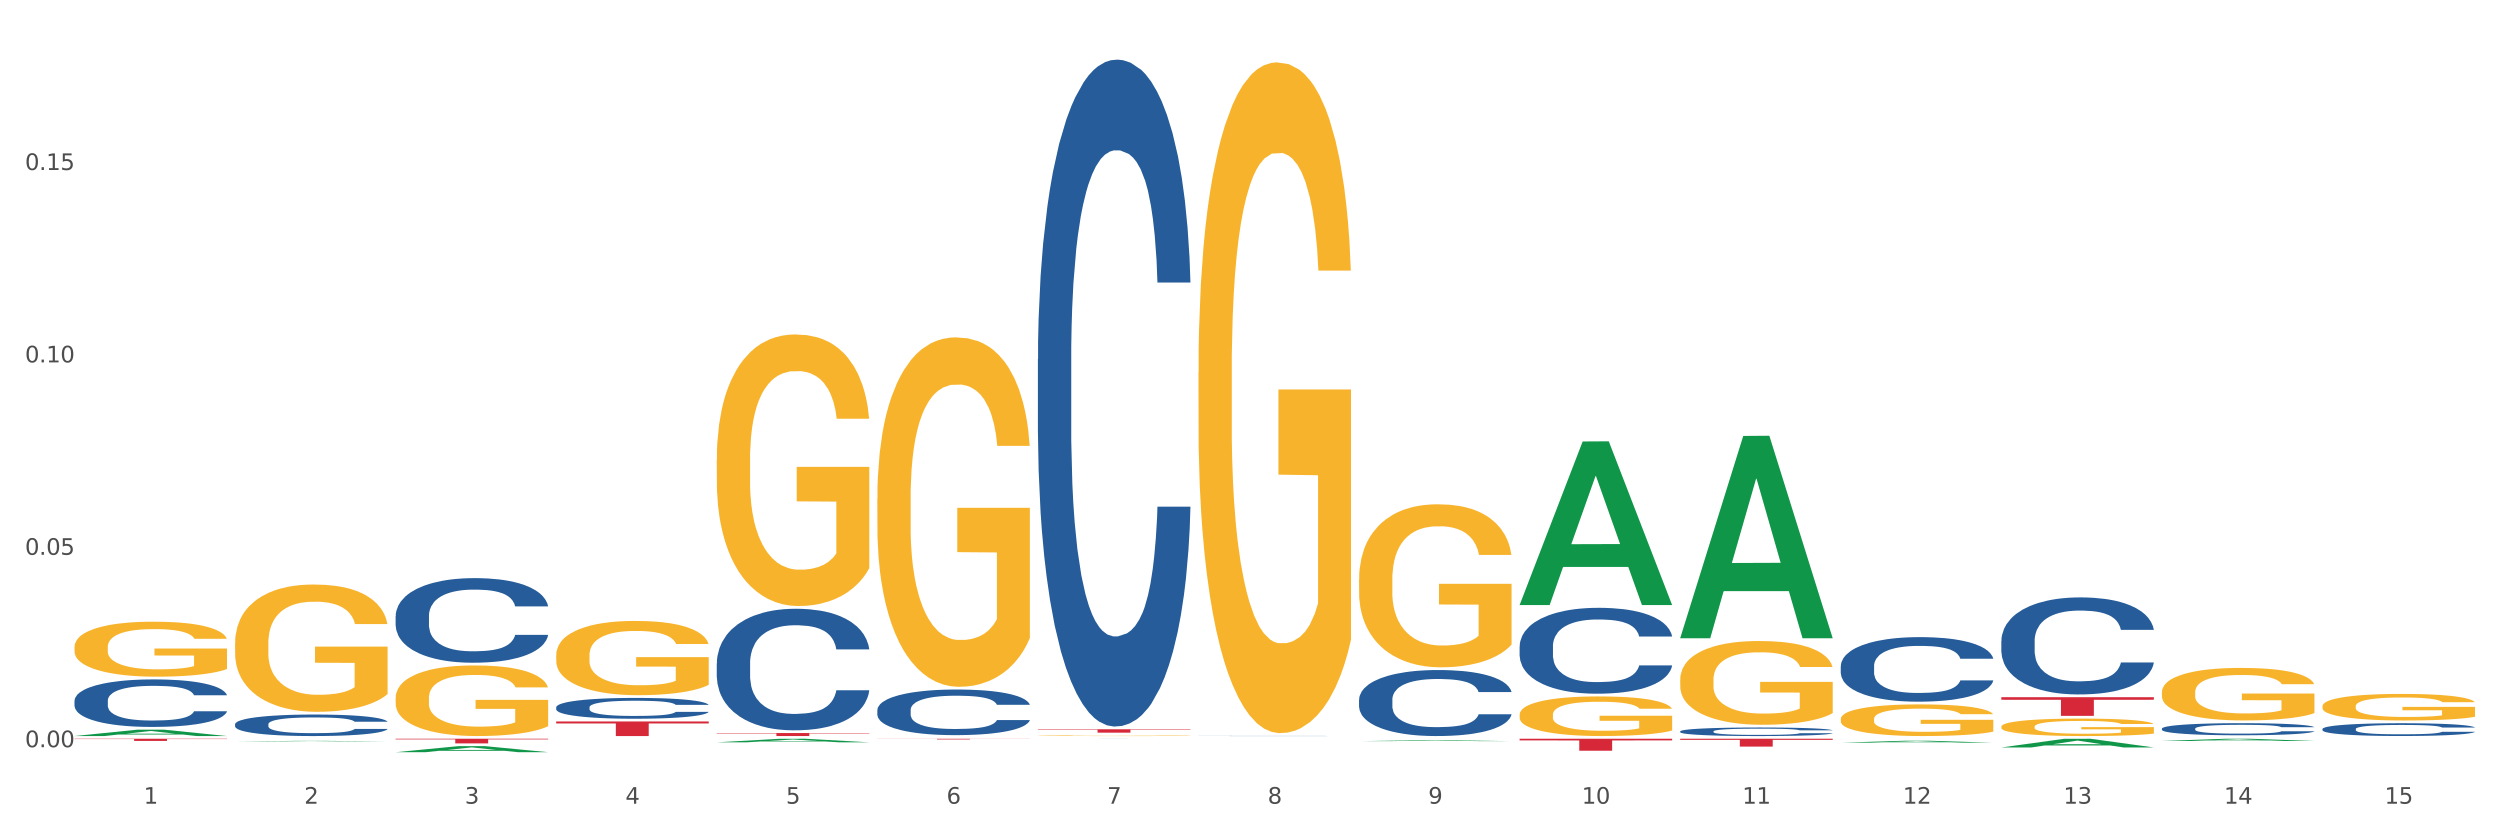 <?xml version="1.0" encoding="utf-8" standalone="no"?>
<!DOCTYPE svg PUBLIC "-//W3C//DTD SVG 1.1//EN"
  "http://www.w3.org/Graphics/SVG/1.1/DTD/svg11.dtd">
<svg xmlns:xlink="http://www.w3.org/1999/xlink" width="1080pt" height="360pt" viewBox="0 0 1080 360" xmlns="http://www.w3.org/2000/svg" version="1.1">
 <rect x="0" y="0" width="1080" height="360" fill="#333333" stroke="none"/>
 <defs>
  <style type="text/css">*{stroke-linejoin: round; stroke-linecap: butt}</style>
 </defs>
 <g id="figure_1">
  <g id="patch_1">
   <path d="M 0 360 
L 1080 360 
L 1080 0 
L 0 0 
z
" style="fill: #ffffff; stroke: #ffffff; stroke-linejoin: miter"/>
  </g>
  <g id="axes_1">
   <g id="matplotlib.axis_1">
    <g id="xtick_1">
     <g id="text_1">
      <!-- 1 -->
      <g style="fill: #4d4d4d" transform="translate(62.07 347.204) scale(0.096 -0.096)">
       <defs>
        <path id="DejaVuSans-31" d="M 794 531 
L 1825 531 
L 1825 4091 
L 703 3866 
L 703 4441 
L 1819 4666 
L 2450 4666 
L 2450 531 
L 3481 531 
L 3481 0 
L 794 0 
L 794 531 
z
" transform="scale(0.016)"/>
       </defs>
       <use xlink:href="#DejaVuSans-31"/>
      </g>
     </g>
    </g>
    <g id="xtick_2">
     <g id="text_2">
      <!-- 2 -->
      <g style="fill: #4d4d4d" transform="translate(131.436 347.204) scale(0.096 -0.096)">
       <defs>
        <path id="DejaVuSans-32" d="M 1228 531 
L 3431 531 
L 3431 0 
L 469 0 
L 469 531 
Q 828 903 1448 1529 
Q 2069 2156 2228 2338 
Q 2531 2678 2651 2914 
Q 2772 3150 2772 3378 
Q 2772 3750 2511 3984 
Q 2250 4219 1831 4219 
Q 1534 4219 1204 4116 
Q 875 4013 500 3803 
L 500 4441 
Q 881 4594 1212 4672 
Q 1544 4750 1819 4750 
Q 2544 4750 2975 4387 
Q 3406 4025 3406 3419 
Q 3406 3131 3298 2873 
Q 3191 2616 2906 2266 
Q 2828 2175 2409 1742 
Q 1991 1309 1228 531 
z
" transform="scale(0.016)"/>
       </defs>
       <use xlink:href="#DejaVuSans-32"/>
      </g>
     </g>
    </g>
    <g id="xtick_3">
     <g id="text_3">
      <!-- 3 -->
      <g style="fill: #4d4d4d" transform="translate(200.802 347.204) scale(0.096 -0.096)">
       <defs>
        <path id="DejaVuSans-33" d="M 2597 2516 
Q 3050 2419 3304 2112 
Q 3559 1806 3559 1356 
Q 3559 666 3084 287 
Q 2609 -91 1734 -91 
Q 1441 -91 1130 -33 
Q 819 25 488 141 
L 488 750 
Q 750 597 1062 519 
Q 1375 441 1716 441 
Q 2309 441 2620 675 
Q 2931 909 2931 1356 
Q 2931 1769 2642 2001 
Q 2353 2234 1838 2234 
L 1294 2234 
L 1294 2753 
L 1863 2753 
Q 2328 2753 2575 2939 
Q 2822 3125 2822 3475 
Q 2822 3834 2567 4026 
Q 2313 4219 1838 4219 
Q 1578 4219 1281 4162 
Q 984 4106 628 3988 
L 628 4550 
Q 988 4650 1302 4700 
Q 1616 4750 1894 4750 
Q 2613 4750 3031 4423 
Q 3450 4097 3450 3541 
Q 3450 3153 3228 2886 
Q 3006 2619 2597 2516 
z
" transform="scale(0.016)"/>
       </defs>
       <use xlink:href="#DejaVuSans-33"/>
      </g>
     </g>
    </g>
    <g id="xtick_4">
     <g id="text_4">
      <!-- 4 -->
      <g style="fill: #4d4d4d" transform="translate(270.169 347.204) scale(0.096 -0.096)">
       <defs>
        <path id="DejaVuSans-34" d="M 2419 4116 
L 825 1625 
L 2419 1625 
L 2419 4116 
z
M 2253 4666 
L 3047 4666 
L 3047 1625 
L 3713 1625 
L 3713 1100 
L 3047 1100 
L 3047 0 
L 2419 0 
L 2419 1100 
L 313 1100 
L 313 1709 
L 2253 4666 
z
" transform="scale(0.016)"/>
       </defs>
       <use xlink:href="#DejaVuSans-34"/>
      </g>
     </g>
    </g>
    <g id="xtick_5">
     <g id="text_5">
      <!-- 5 -->
      <g style="fill: #4d4d4d" transform="translate(339.535 347.204) scale(0.096 -0.096)">
       <defs>
        <path id="DejaVuSans-35" d="M 691 4666 
L 3169 4666 
L 3169 4134 
L 1269 4134 
L 1269 2991 
Q 1406 3038 1543 3061 
Q 1681 3084 1819 3084 
Q 2600 3084 3056 2656 
Q 3513 2228 3513 1497 
Q 3513 744 3044 326 
Q 2575 -91 1722 -91 
Q 1428 -91 1123 -41 
Q 819 9 494 109 
L 494 744 
Q 775 591 1075 516 
Q 1375 441 1709 441 
Q 2250 441 2565 725 
Q 2881 1009 2881 1497 
Q 2881 1984 2565 2268 
Q 2250 2553 1709 2553 
Q 1456 2553 1204 2497 
Q 953 2441 691 2322 
L 691 4666 
z
" transform="scale(0.016)"/>
       </defs>
       <use xlink:href="#DejaVuSans-35"/>
      </g>
     </g>
    </g>
    <g id="xtick_6">
     <g id="text_6">
      <!-- 6 -->
      <g style="fill: #4d4d4d" transform="translate(408.901 347.204) scale(0.096 -0.096)">
       <defs>
        <path id="DejaVuSans-36" d="M 2113 2584 
Q 1688 2584 1439 2293 
Q 1191 2003 1191 1497 
Q 1191 994 1439 701 
Q 1688 409 2113 409 
Q 2538 409 2786 701 
Q 3034 994 3034 1497 
Q 3034 2003 2786 2293 
Q 2538 2584 2113 2584 
z
M 3366 4563 
L 3366 3988 
Q 3128 4100 2886 4159 
Q 2644 4219 2406 4219 
Q 1781 4219 1451 3797 
Q 1122 3375 1075 2522 
Q 1259 2794 1537 2939 
Q 1816 3084 2150 3084 
Q 2853 3084 3261 2657 
Q 3669 2231 3669 1497 
Q 3669 778 3244 343 
Q 2819 -91 2113 -91 
Q 1303 -91 875 529 
Q 447 1150 447 2328 
Q 447 3434 972 4092 
Q 1497 4750 2381 4750 
Q 2619 4750 2861 4703 
Q 3103 4656 3366 4563 
z
" transform="scale(0.016)"/>
       </defs>
       <use xlink:href="#DejaVuSans-36"/>
      </g>
     </g>
    </g>
    <g id="xtick_7">
     <g id="text_7">
      <!-- 7 -->
      <g style="fill: #4d4d4d" transform="translate(478.267 347.204) scale(0.096 -0.096)">
       <defs>
        <path id="DejaVuSans-37" d="M 525 4666 
L 3525 4666 
L 3525 4397 
L 1831 0 
L 1172 0 
L 2766 4134 
L 525 4134 
L 525 4666 
z
" transform="scale(0.016)"/>
       </defs>
       <use xlink:href="#DejaVuSans-37"/>
      </g>
     </g>
    </g>
    <g id="xtick_8">
     <g id="text_8">
      <!-- 8 -->
      <g style="fill: #4d4d4d" transform="translate(547.634 347.204) scale(0.096 -0.096)">
       <defs>
        <path id="DejaVuSans-38" d="M 2034 2216 
Q 1584 2216 1326 1975 
Q 1069 1734 1069 1313 
Q 1069 891 1326 650 
Q 1584 409 2034 409 
Q 2484 409 2743 651 
Q 3003 894 3003 1313 
Q 3003 1734 2745 1975 
Q 2488 2216 2034 2216 
z
M 1403 2484 
Q 997 2584 770 2862 
Q 544 3141 544 3541 
Q 544 4100 942 4425 
Q 1341 4750 2034 4750 
Q 2731 4750 3128 4425 
Q 3525 4100 3525 3541 
Q 3525 3141 3298 2862 
Q 3072 2584 2669 2484 
Q 3125 2378 3379 2068 
Q 3634 1759 3634 1313 
Q 3634 634 3220 271 
Q 2806 -91 2034 -91 
Q 1263 -91 848 271 
Q 434 634 434 1313 
Q 434 1759 690 2068 
Q 947 2378 1403 2484 
z
M 1172 3481 
Q 1172 3119 1398 2916 
Q 1625 2713 2034 2713 
Q 2441 2713 2670 2916 
Q 2900 3119 2900 3481 
Q 2900 3844 2670 4047 
Q 2441 4250 2034 4250 
Q 1625 4250 1398 4047 
Q 1172 3844 1172 3481 
z
" transform="scale(0.016)"/>
       </defs>
       <use xlink:href="#DejaVuSans-38"/>
      </g>
     </g>
    </g>
    <g id="xtick_9">
     <g id="text_9">
      <!-- 9 -->
      <g style="fill: #4d4d4d" transform="translate(617 347.204) scale(0.096 -0.096)">
       <defs>
        <path id="DejaVuSans-39" d="M 703 97 
L 703 672 
Q 941 559 1184 500 
Q 1428 441 1663 441 
Q 2288 441 2617 861 
Q 2947 1281 2994 2138 
Q 2813 1869 2534 1725 
Q 2256 1581 1919 1581 
Q 1219 1581 811 2004 
Q 403 2428 403 3163 
Q 403 3881 828 4315 
Q 1253 4750 1959 4750 
Q 2769 4750 3195 4129 
Q 3622 3509 3622 2328 
Q 3622 1225 3098 567 
Q 2575 -91 1691 -91 
Q 1453 -91 1209 -44 
Q 966 3 703 97 
z
M 1959 2075 
Q 2384 2075 2632 2365 
Q 2881 2656 2881 3163 
Q 2881 3666 2632 3958 
Q 2384 4250 1959 4250 
Q 1534 4250 1286 3958 
Q 1038 3666 1038 3163 
Q 1038 2656 1286 2365 
Q 1534 2075 1959 2075 
z
" transform="scale(0.016)"/>
       </defs>
       <use xlink:href="#DejaVuSans-39"/>
      </g>
     </g>
    </g>
    <g id="xtick_10">
     <g id="text_10">
      <!-- 10 -->
      <g style="fill: #4d4d4d" transform="translate(683.312 347.204) scale(0.096 -0.096)">
       <defs>
        <path id="DejaVuSans-30" d="M 2034 4250 
Q 1547 4250 1301 3770 
Q 1056 3291 1056 2328 
Q 1056 1369 1301 889 
Q 1547 409 2034 409 
Q 2525 409 2770 889 
Q 3016 1369 3016 2328 
Q 3016 3291 2770 3770 
Q 2525 4250 2034 4250 
z
M 2034 4750 
Q 2819 4750 3233 4129 
Q 3647 3509 3647 2328 
Q 3647 1150 3233 529 
Q 2819 -91 2034 -91 
Q 1250 -91 836 529 
Q 422 1150 422 2328 
Q 422 3509 836 4129 
Q 1250 4750 2034 4750 
z
" transform="scale(0.016)"/>
       </defs>
       <use xlink:href="#DejaVuSans-31"/>
       <use xlink:href="#DejaVuSans-30" transform="translate(63.623 0)"/>
      </g>
     </g>
    </g>
    <g id="xtick_11">
     <g id="text_11">
      <!-- 11 -->
      <g style="fill: #4d4d4d" transform="translate(752.678 347.204) scale(0.096 -0.096)">
       <use xlink:href="#DejaVuSans-31"/>
       <use xlink:href="#DejaVuSans-31" transform="translate(63.623 0)"/>
      </g>
     </g>
    </g>
    <g id="xtick_12">
     <g id="text_12">
      <!-- 12 -->
      <g style="fill: #4d4d4d" transform="translate(822.044 347.204) scale(0.096 -0.096)">
       <use xlink:href="#DejaVuSans-31"/>
       <use xlink:href="#DejaVuSans-32" transform="translate(63.623 0)"/>
      </g>
     </g>
    </g>
    <g id="xtick_13">
     <g id="text_13">
      <!-- 13 -->
      <g style="fill: #4d4d4d" transform="translate(891.411 347.204) scale(0.096 -0.096)">
       <use xlink:href="#DejaVuSans-31"/>
       <use xlink:href="#DejaVuSans-33" transform="translate(63.623 0)"/>
      </g>
     </g>
    </g>
    <g id="xtick_14">
     <g id="text_14">
      <!-- 14 -->
      <g style="fill: #4d4d4d" transform="translate(960.777 347.204) scale(0.096 -0.096)">
       <use xlink:href="#DejaVuSans-31"/>
       <use xlink:href="#DejaVuSans-34" transform="translate(63.623 0)"/>
      </g>
     </g>
    </g>
    <g id="xtick_15">
     <g id="text_15">
      <!-- 15 -->
      <g style="fill: #4d4d4d" transform="translate(1030.143 347.204) scale(0.096 -0.096)">
       <use xlink:href="#DejaVuSans-31"/>
       <use xlink:href="#DejaVuSans-35" transform="translate(63.623 0)"/>
      </g>
     </g>
    </g>
    <g id="xtick_16"/>
    <g id="xtick_17"/>
    <g id="xtick_18"/>
    <g id="xtick_19"/>
    <g id="xtick_20"/>
    <g id="xtick_21"/>
    <g id="xtick_22"/>
    <g id="xtick_23"/>
    <g id="xtick_24"/>
    <g id="xtick_25"/>
    <g id="xtick_26"/>
    <g id="xtick_27"/>
    <g id="xtick_28"/>
    <g id="xtick_29"/>
   </g>
   <g id="matplotlib.axis_2">
    <g id="ytick_1">
     <g id="text_16">
      <!-- 0.00 -->
      <g style="fill: #4d4d4d" transform="translate(10.8 322.793) scale(0.096 -0.096)">
       <defs>
        <path id="DejaVuSans-2e" d="M 684 794 
L 1344 794 
L 1344 0 
L 684 0 
L 684 794 
z
" transform="scale(0.016)"/>
       </defs>
       <use xlink:href="#DejaVuSans-30"/>
       <use xlink:href="#DejaVuSans-2e" transform="translate(63.623 0)"/>
       <use xlink:href="#DejaVuSans-30" transform="translate(95.41 0)"/>
       <use xlink:href="#DejaVuSans-30" transform="translate(159.033 0)"/>
      </g>
     </g>
    </g>
    <g id="ytick_2">
     <g id="text_17">
      <!-- 0.05 -->
      <g style="fill: #4d4d4d" transform="translate(10.8 239.677) scale(0.096 -0.096)">
       <use xlink:href="#DejaVuSans-30"/>
       <use xlink:href="#DejaVuSans-2e" transform="translate(63.623 0)"/>
       <use xlink:href="#DejaVuSans-30" transform="translate(95.41 0)"/>
       <use xlink:href="#DejaVuSans-35" transform="translate(159.033 0)"/>
      </g>
     </g>
    </g>
    <g id="ytick_3">
     <g id="text_18">
      <!-- 0.10 -->
      <g style="fill: #4d4d4d" transform="translate(10.8 156.56) scale(0.096 -0.096)">
       <use xlink:href="#DejaVuSans-30"/>
       <use xlink:href="#DejaVuSans-2e" transform="translate(63.623 0)"/>
       <use xlink:href="#DejaVuSans-31" transform="translate(95.41 0)"/>
       <use xlink:href="#DejaVuSans-30" transform="translate(159.033 0)"/>
      </g>
     </g>
    </g>
    <g id="ytick_4">
     <g id="text_19">
      <!-- 0.15 -->
      <g style="fill: #4d4d4d" transform="translate(10.8 73.443) scale(0.096 -0.096)">
       <use xlink:href="#DejaVuSans-30"/>
       <use xlink:href="#DejaVuSans-2e" transform="translate(63.623 0)"/>
       <use xlink:href="#DejaVuSans-31" transform="translate(95.41 0)"/>
       <use xlink:href="#DejaVuSans-35" transform="translate(159.033 0)"/>
      </g>
     </g>
    </g>
    <g id="ytick_5"/>
    <g id="ytick_6"/>
    <g id="ytick_7"/>
    <g id="ytick_8"/>
   </g>
   <g id="PolyCollection_1">
    <path d="M 32.175 317.967 
L 32.243 317.965 
L 59.417 315.21 
L 70.695 315.207 
L 98.073 317.973 
L 85.029 317.973 
L 79.119 317.329 
L 51.061 317.329 
L 50.857 317.339 
L 45.151 317.973 
L 32.175 317.973 
L 32.175 317.967 
L 54.594 316.944 
L 75.586 316.942 
L 65.192 315.797 
L 65.056 315.792 
L 64.92 315.799 
L 54.526 316.942 
L 54.594 316.944 
L 32.175 317.967 
z
" clip-path="url(#p4854fb4b11)" style="fill: #109648"/>
    <path d="M 101.541 320.316 
L 101.609 320.316 
L 128.784 320.048 
L 140.061 320.048 
L 167.439 320.317 
L 154.395 320.317 
L 148.485 320.254 
L 120.427 320.254 
L 120.224 320.255 
L 114.517 320.317 
L 101.541 320.317 
L 101.541 320.316 
L 123.96 320.216 
L 144.952 320.216 
L 134.558 320.105 
L 134.422 320.104 
L 134.286 320.105 
L 123.892 320.216 
L 123.96 320.216 
L 101.541 320.316 
z
" clip-path="url(#p4854fb4b11)" style="fill: #109648"/>
    <path d="M 170.907 324.945 
L 170.975 324.942 
L 198.15 322.322 
L 209.427 322.319 
L 236.805 324.95 
L 223.762 324.95 
L 217.851 324.337 
L 189.794 324.337 
L 189.59 324.347 
L 183.883 324.95 
L 170.907 324.95 
L 170.907 324.945 
L 193.326 323.971 
L 214.319 323.969 
L 203.924 322.88 
L 203.788 322.875 
L 203.653 322.882 
L 193.258 323.969 
L 193.326 323.971 
L 170.907 324.945 
z
" clip-path="url(#p4854fb4b11)" style="fill: #109648"/>
    <path d="M 309.64 320.681 
L 309.708 320.68 
L 336.882 319.148 
L 348.16 319.146 
L 375.538 320.684 
L 362.494 320.684 
L 356.584 320.326 
L 328.526 320.326 
L 328.322 320.332 
L 322.616 320.684 
L 309.64 320.684 
L 309.64 320.681 
L 332.059 320.112 
L 353.051 320.111 
L 342.657 319.474 
L 342.521 319.471 
L 342.385 319.475 
L 331.991 320.111 
L 332.059 320.112 
L 309.64 320.681 
z
" clip-path="url(#p4854fb4b11)" style="fill: #109648"/>
    <path d="M 448.372 319.17 
L 448.44 319.17 
L 475.615 319.146 
L 486.892 319.146 
L 514.27 319.17 
L 501.227 319.17 
L 495.316 319.164 
L 467.259 319.164 
L 467.055 319.164 
L 461.348 319.17 
L 448.372 319.17 
L 448.372 319.17 
L 470.791 319.161 
L 491.783 319.161 
L 481.389 319.151 
L 481.253 319.151 
L 481.117 319.151 
L 470.723 319.161 
L 470.791 319.161 
L 448.372 319.17 
z
" clip-path="url(#p4854fb4b11)" style="fill: #109648"/>
    <path d="M 587.105 320.182 
L 587.173 320.181 
L 614.347 319.78 
L 625.624 319.779 
L 653.003 320.182 
L 639.959 320.182 
L 634.049 320.088 
L 605.991 320.088 
L 605.787 320.09 
L 600.081 320.182 
L 587.105 320.182 
L 587.105 320.182 
L 609.524 320.032 
L 630.516 320.032 
L 620.122 319.865 
L 619.986 319.864 
L 619.85 319.866 
L 609.456 320.032 
L 609.524 320.032 
L 587.105 320.182 
z
" clip-path="url(#p4854fb4b11)" style="fill: #109648"/>
    <path d="M 101.541 277.925 
L 101.619 277.874 
L 101.619 276.066 
L 101.775 274.509 
L 102.553 270.743 
L 103.72 267.629 
L 104.575 265.971 
L 105.431 264.615 
L 106.443 263.259 
L 107.688 261.853 
L 109.944 259.794 
L 111.344 258.739 
L 113.056 257.635 
L 116.168 256.027 
L 118.424 255.123 
L 120.758 254.37 
L 124.57 253.466 
L 127.06 253.064 
L 129.705 252.763 
L 132.895 252.562 
L 135.307 252.512 
L 140.598 252.662 
L 145.11 253.114 
L 147.289 253.466 
L 150.089 254.069 
L 151.568 254.47 
L 153.979 255.274 
L 156.469 256.329 
L 158.181 257.233 
L 160.748 258.94 
L 162.693 260.648 
L 164.483 262.757 
L 165.416 264.214 
L 166.117 265.57 
L 166.739 267.127 
L 167.361 269.588 
L 153.357 269.588 
L 152.812 267.83 
L 151.957 266.172 
L 150.712 264.565 
L 149.623 263.561 
L 147.755 262.305 
L 146.044 261.502 
L 144.254 260.899 
L 142.076 260.397 
L 140.364 260.146 
L 137.952 259.945 
L 133.206 259.995 
L 130.017 260.397 
L 127.838 260.899 
L 126.438 261.351 
L 125.193 261.853 
L 123.792 262.556 
L 122.159 263.611 
L 120.992 264.565 
L 119.825 265.771 
L 118.891 266.976 
L 118.035 268.382 
L 117.335 269.889 
L 116.79 271.446 
L 116.324 273.354 
L 115.935 276.518 
L 115.935 283.399 
L 116.09 284.956 
L 116.479 287.015 
L 116.946 288.572 
L 117.724 290.43 
L 118.424 291.686 
L 119.747 293.494 
L 121.225 295 
L 122.392 295.955 
L 123.559 296.758 
L 125.582 297.863 
L 127.838 298.767 
L 129.783 299.319 
L 132.428 299.822 
L 134.218 300.023 
L 135.774 300.123 
L 139.586 300.123 
L 142.309 299.972 
L 145.343 299.621 
L 147.678 299.169 
L 149.623 298.616 
L 151.801 297.712 
L 153.201 296.859 
L 153.201 286.362 
L 136.085 286.312 
L 136.085 279.331 
L 167.439 279.331 
L 167.439 299.822 
L 166.117 300.876 
L 164.638 301.831 
L 163.082 302.684 
L 160.748 303.739 
L 157.947 304.744 
L 155.458 305.447 
L 152.812 306.049 
L 149.7 306.602 
L 145.655 307.104 
L 143.165 307.305 
L 140.053 307.456 
L 136.396 307.506 
L 133.206 307.405 
L 130.094 307.154 
L 126.827 306.702 
L 123.637 306.049 
L 121.225 305.396 
L 118.813 304.593 
L 116.246 303.538 
L 114.223 302.534 
L 112.667 301.63 
L 110.955 300.475 
L 109.088 298.968 
L 107.688 297.612 
L 106.443 296.206 
L 105.12 294.398 
L 104.186 292.841 
L 103.253 290.882 
L 102.708 289.426 
L 102.086 287.166 
L 101.619 284.001 
L 101.541 277.925 
z
" clip-path="url(#p4854fb4b11)" style="fill: #f7b32b"/>
    <path d="M 933.936 320.101 
L 934.004 320.1 
L 961.178 319.147 
L 972.456 319.146 
L 999.834 320.103 
L 986.79 320.103 
L 980.88 319.88 
L 952.822 319.88 
L 952.618 319.883 
L 946.912 320.103 
L 933.936 320.103 
L 933.936 320.101 
L 956.355 319.747 
L 977.347 319.746 
L 966.953 319.35 
L 966.817 319.348 
L 966.681 319.351 
L 956.287 319.746 
L 956.355 319.747 
L 933.936 320.101 
z
" clip-path="url(#p4854fb4b11)" style="fill: #109648"/>
    <path d="M 864.57 322.9 
L 864.638 322.896 
L 891.812 319.15 
L 903.089 319.146 
L 930.468 322.907 
L 917.424 322.907 
L 911.513 322.031 
L 883.456 322.031 
L 883.252 322.045 
L 877.545 322.907 
L 864.57 322.907 
L 864.57 322.9 
L 886.989 321.509 
L 907.981 321.505 
L 897.587 319.948 
L 897.451 319.941 
L 897.315 319.951 
L 886.921 321.505 
L 886.989 321.509 
L 864.57 322.9 
z
" clip-path="url(#p4854fb4b11)" style="fill: #109648"/>
    <path d="M 795.203 320.841 
L 795.271 320.841 
L 822.446 320.007 
L 833.723 320.006 
L 861.101 320.843 
L 848.058 320.843 
L 842.147 320.648 
L 814.09 320.648 
L 813.886 320.651 
L 808.179 320.843 
L 795.203 320.843 
L 795.203 320.841 
L 817.622 320.532 
L 838.615 320.531 
L 828.22 320.184 
L 828.084 320.183 
L 827.949 320.185 
L 817.554 320.531 
L 817.622 320.532 
L 795.203 320.841 
z
" clip-path="url(#p4854fb4b11)" style="fill: #109648"/>
    <path d="M 725.837 275.581 
L 725.905 275.499 
L 753.08 188.325 
L 764.357 188.243 
L 791.735 275.745 
L 778.691 275.745 
L 772.781 255.369 
L 744.723 255.369 
L 744.52 255.697 
L 738.813 275.745 
L 725.837 275.745 
L 725.837 275.581 
L 748.256 243.209 
L 769.248 243.127 
L 758.854 206.893 
L 758.718 206.729 
L 758.582 206.975 
L 748.188 243.127 
L 748.256 243.209 
L 725.837 275.581 
z
" clip-path="url(#p4854fb4b11)" style="fill: #109648"/>
    <path d="M 656.471 261.269 
L 656.539 261.202 
L 683.713 190.712 
L 694.991 190.645 
L 722.369 261.402 
L 709.325 261.402 
L 703.415 244.925 
L 675.357 244.925 
L 675.153 245.191 
L 669.447 261.402 
L 656.471 261.402 
L 656.471 261.269 
L 678.89 235.092 
L 699.882 235.026 
L 689.488 205.727 
L 689.352 205.594 
L 689.216 205.793 
L 678.822 235.026 
L 678.89 235.092 
L 656.471 261.269 
z
" clip-path="url(#p4854fb4b11)" style="fill: #109648"/>
    <path d="M 517.739 160.846 
L 517.816 160.581 
L 517.816 151.053 
L 517.972 142.849 
L 518.75 123 
L 519.917 106.591 
L 520.773 97.857 
L 521.629 90.712 
L 522.64 83.566 
L 523.885 76.155 
L 526.141 65.304 
L 527.542 59.747 
L 529.253 53.924 
L 532.365 45.455 
L 534.621 40.691 
L 536.956 36.721 
L 540.768 31.957 
L 543.257 29.84 
L 545.903 28.252 
L 549.093 27.194 
L 551.504 26.929 
L 556.795 27.723 
L 561.307 30.105 
L 563.486 31.957 
L 566.287 35.133 
L 567.765 37.251 
L 570.177 41.485 
L 572.666 47.043 
L 574.378 51.807 
L 576.946 60.805 
L 578.891 69.804 
L 580.68 80.919 
L 581.614 88.594 
L 582.314 95.74 
L 582.936 103.944 
L 583.559 116.913 
L 569.554 116.913 
L 569.01 107.65 
L 568.154 98.916 
L 566.909 90.447 
L 565.82 85.154 
L 563.953 78.537 
L 562.241 74.303 
L 560.452 71.127 
L 558.273 68.48 
L 556.562 67.157 
L 554.15 66.098 
L 549.404 66.363 
L 546.214 68.48 
L 544.035 71.127 
L 542.635 73.509 
L 541.39 76.155 
L 539.99 79.861 
L 538.356 85.418 
L 537.189 90.447 
L 536.022 96.799 
L 535.088 103.15 
L 534.232 110.561 
L 533.532 118.501 
L 532.988 126.705 
L 532.521 136.762 
L 532.132 153.435 
L 532.132 189.694 
L 532.287 197.898 
L 532.676 208.749 
L 533.143 216.953 
L 533.921 226.746 
L 534.621 233.362 
L 535.944 242.89 
L 537.422 250.829 
L 538.589 255.858 
L 539.756 260.093 
L 541.779 265.915 
L 544.035 270.679 
L 545.981 273.59 
L 548.626 276.237 
L 550.415 277.295 
L 551.971 277.825 
L 555.784 277.825 
L 558.507 277.031 
L 561.541 275.178 
L 563.875 272.796 
L 565.82 269.885 
L 567.998 265.121 
L 569.399 260.622 
L 569.399 205.308 
L 552.282 205.044 
L 552.282 168.256 
L 583.636 168.256 
L 583.636 276.237 
L 582.314 281.794 
L 580.836 286.823 
L 579.28 291.322 
L 576.946 296.88 
L 574.145 302.173 
L 571.655 305.878 
L 569.01 309.054 
L 565.898 311.965 
L 561.852 314.612 
L 559.362 315.671 
L 556.25 316.465 
L 552.594 316.729 
L 549.404 316.2 
L 546.292 314.877 
L 543.024 312.495 
L 539.834 309.054 
L 537.422 305.614 
L 535.01 301.379 
L 532.443 295.821 
L 530.42 290.528 
L 528.864 285.764 
L 527.153 279.677 
L 525.285 271.737 
L 523.885 264.592 
L 522.64 257.181 
L 521.317 247.654 
L 520.384 239.449 
L 519.45 229.128 
L 518.906 221.452 
L 518.283 209.543 
L 517.816 192.869 
L 517.739 160.846 
z
" clip-path="url(#p4854fb4b11)" style="fill: #f7b32b"/>
    <path d="M 448.372 317.823 
L 448.45 317.823 
L 448.45 317.814 
L 448.606 317.806 
L 449.384 317.787 
L 450.551 317.771 
L 451.407 317.763 
L 452.262 317.756 
L 453.274 317.749 
L 454.519 317.742 
L 456.775 317.732 
L 458.175 317.726 
L 459.887 317.721 
L 462.999 317.713 
L 465.255 317.708 
L 467.589 317.704 
L 471.402 317.7 
L 473.891 317.698 
L 476.536 317.696 
L 479.726 317.695 
L 482.138 317.695 
L 487.429 317.696 
L 491.941 317.698 
L 494.12 317.7 
L 496.92 317.703 
L 498.399 317.705 
L 500.811 317.709 
L 503.3 317.714 
L 505.012 317.719 
L 507.579 317.727 
L 509.524 317.736 
L 511.314 317.747 
L 512.247 317.754 
L 512.948 317.761 
L 513.57 317.769 
L 514.192 317.781 
L 500.188 317.781 
L 499.644 317.772 
L 498.788 317.764 
L 497.543 317.756 
L 496.454 317.751 
L 494.586 317.744 
L 492.875 317.74 
L 491.085 317.737 
L 488.907 317.735 
L 487.195 317.733 
L 484.783 317.732 
L 480.038 317.733 
L 476.848 317.735 
L 474.669 317.737 
L 473.269 317.74 
L 472.024 317.742 
L 470.624 317.746 
L 468.99 317.751 
L 467.823 317.756 
L 466.656 317.762 
L 465.722 317.768 
L 464.866 317.775 
L 464.166 317.783 
L 463.621 317.791 
L 463.155 317.8 
L 462.766 317.816 
L 462.766 317.851 
L 462.921 317.859 
L 463.31 317.869 
L 463.777 317.877 
L 464.555 317.886 
L 465.255 317.893 
L 466.578 317.902 
L 468.056 317.909 
L 469.223 317.914 
L 470.39 317.918 
L 472.413 317.924 
L 474.669 317.929 
L 476.614 317.931 
L 479.26 317.934 
L 481.049 317.935 
L 482.605 317.935 
L 486.417 317.935 
L 489.14 317.935 
L 492.175 317.933 
L 494.509 317.931 
L 496.454 317.928 
L 498.632 317.923 
L 500.033 317.919 
L 500.033 317.866 
L 482.916 317.866 
L 482.916 317.83 
L 514.27 317.83 
L 514.27 317.934 
L 512.948 317.939 
L 511.469 317.944 
L 509.913 317.948 
L 507.579 317.954 
L 504.778 317.959 
L 502.289 317.962 
L 499.644 317.965 
L 496.531 317.968 
L 492.486 317.971 
L 489.996 317.972 
L 486.884 317.972 
L 483.227 317.973 
L 480.038 317.972 
L 476.925 317.971 
L 473.658 317.969 
L 470.468 317.965 
L 468.056 317.962 
L 465.644 317.958 
L 463.077 317.953 
L 461.054 317.948 
L 459.498 317.943 
L 457.786 317.937 
L 455.919 317.93 
L 454.519 317.923 
L 453.274 317.916 
L 451.951 317.906 
L 451.018 317.899 
L 450.084 317.889 
L 449.539 317.881 
L 448.917 317.87 
L 448.45 317.854 
L 448.372 317.823 
z
" clip-path="url(#p4854fb4b11)" style="fill: #f7b32b"/>
    <path d="M 379.006 215.498 
L 379.084 215.36 
L 379.084 210.397 
L 379.24 206.123 
L 380.018 195.783 
L 381.185 187.236 
L 382.04 182.686 
L 382.896 178.964 
L 383.908 175.241 
L 385.152 171.381 
L 387.409 165.728 
L 388.809 162.833 
L 390.521 159.8 
L 393.633 155.388 
L 395.889 152.907 
L 398.223 150.839 
L 402.035 148.357 
L 404.525 147.254 
L 407.17 146.427 
L 410.36 145.875 
L 412.772 145.737 
L 418.062 146.151 
L 422.575 147.392 
L 424.753 148.357 
L 427.554 150.011 
L 429.032 151.114 
L 431.444 153.32 
L 433.934 156.215 
L 435.646 158.697 
L 438.213 163.385 
L 440.158 168.072 
L 441.948 173.862 
L 442.881 177.861 
L 443.581 181.583 
L 444.204 185.857 
L 444.826 192.612 
L 430.822 192.612 
L 430.277 187.787 
L 429.422 183.237 
L 428.177 178.826 
L 427.087 176.068 
L 425.22 172.622 
L 423.509 170.416 
L 421.719 168.761 
L 419.541 167.383 
L 417.829 166.693 
L 415.417 166.142 
L 410.671 166.28 
L 407.481 167.383 
L 405.303 168.761 
L 403.903 170.002 
L 402.658 171.381 
L 401.257 173.311 
L 399.624 176.206 
L 398.456 178.826 
L 397.289 182.134 
L 396.356 185.443 
L 395.5 189.304 
L 394.8 193.44 
L 394.255 197.713 
L 393.788 202.952 
L 393.399 211.638 
L 393.399 230.526 
L 393.555 234.8 
L 393.944 240.452 
L 394.411 244.726 
L 395.189 249.827 
L 395.889 253.274 
L 397.212 258.237 
L 398.69 262.373 
L 399.857 264.993 
L 401.024 267.199 
L 403.047 270.232 
L 405.303 272.713 
L 407.248 274.23 
L 409.893 275.608 
L 411.683 276.16 
L 413.239 276.436 
L 417.051 276.436 
L 419.774 276.022 
L 422.808 275.057 
L 425.142 273.816 
L 427.087 272.3 
L 429.266 269.818 
L 430.666 267.474 
L 430.666 238.66 
L 413.55 238.522 
L 413.55 219.359 
L 444.904 219.359 
L 444.904 275.608 
L 443.581 278.504 
L 442.103 281.123 
L 440.547 283.467 
L 438.213 286.362 
L 435.412 289.119 
L 432.923 291.05 
L 430.277 292.704 
L 427.165 294.221 
L 423.12 295.599 
L 420.63 296.151 
L 417.518 296.564 
L 413.861 296.702 
L 410.671 296.426 
L 407.559 295.737 
L 404.292 294.496 
L 401.102 292.704 
L 398.69 290.912 
L 396.278 288.706 
L 393.711 285.811 
L 391.688 283.053 
L 390.132 280.572 
L 388.42 277.401 
L 386.553 273.265 
L 385.152 269.542 
L 383.908 265.682 
L 382.585 260.719 
L 381.651 256.445 
L 380.718 251.068 
L 380.173 247.07 
L 379.551 240.866 
L 379.084 232.18 
L 379.006 215.498 
z
" clip-path="url(#p4854fb4b11)" style="fill: #f7b32b"/>
    <path d="M 309.64 198.694 
L 309.718 198.586 
L 309.718 194.729 
L 309.873 191.407 
L 310.651 183.37 
L 311.818 176.727 
L 312.674 173.191 
L 313.53 170.297 
L 314.541 167.404 
L 315.786 164.404 
L 318.042 160.011 
L 319.443 157.76 
L 321.155 155.403 
L 324.267 151.974 
L 326.523 150.045 
L 328.857 148.438 
L 332.669 146.509 
L 335.159 145.652 
L 337.804 145.009 
L 340.994 144.58 
L 343.406 144.473 
L 348.696 144.795 
L 353.209 145.759 
L 355.387 146.509 
L 358.188 147.795 
L 359.666 148.652 
L 362.078 150.367 
L 364.568 152.617 
L 366.279 154.546 
L 368.847 158.189 
L 370.792 161.832 
L 372.581 166.333 
L 373.515 169.44 
L 374.215 172.333 
L 374.838 175.655 
L 375.46 180.906 
L 361.456 180.906 
L 360.911 177.155 
L 360.055 173.619 
L 358.81 170.19 
L 357.721 168.047 
L 355.854 165.368 
L 354.142 163.654 
L 352.353 162.368 
L 350.174 161.296 
L 348.463 160.761 
L 346.051 160.332 
L 341.305 160.439 
L 338.115 161.296 
L 335.937 162.368 
L 334.536 163.332 
L 333.292 164.404 
L 331.891 165.904 
L 330.257 168.154 
L 329.09 170.19 
L 327.923 172.762 
L 326.99 175.334 
L 326.134 178.334 
L 325.434 181.549 
L 324.889 184.871 
L 324.422 188.942 
L 324.033 195.693 
L 324.033 210.373 
L 324.189 213.695 
L 324.578 218.089 
L 325.045 221.41 
L 325.823 225.375 
L 326.523 228.054 
L 327.845 231.912 
L 329.324 235.126 
L 330.491 237.162 
L 331.658 238.877 
L 333.681 241.234 
L 335.937 243.163 
L 337.882 244.342 
L 340.527 245.413 
L 342.317 245.842 
L 343.873 246.056 
L 347.685 246.056 
L 350.408 245.735 
L 353.442 244.985 
L 355.776 244.02 
L 357.721 242.841 
L 359.9 240.913 
L 361.3 239.091 
L 361.3 216.696 
L 344.184 216.588 
L 344.184 201.694 
L 375.538 201.694 
L 375.538 245.413 
L 374.215 247.663 
L 372.737 249.699 
L 371.181 251.521 
L 368.847 253.771 
L 366.046 255.914 
L 363.556 257.415 
L 360.911 258.7 
L 357.799 259.879 
L 353.753 260.951 
L 351.264 261.379 
L 348.152 261.701 
L 344.495 261.808 
L 341.305 261.594 
L 338.193 261.058 
L 334.925 260.093 
L 331.736 258.7 
L 329.324 257.307 
L 326.912 255.593 
L 324.344 253.343 
L 322.322 251.2 
L 320.766 249.271 
L 319.054 246.806 
L 317.187 243.592 
L 315.786 240.698 
L 314.541 237.698 
L 313.219 233.84 
L 312.285 230.519 
L 311.352 226.34 
L 310.807 223.232 
L 310.184 218.41 
L 309.718 211.659 
L 309.64 198.694 
z
" clip-path="url(#p4854fb4b11)" style="fill: #f7b32b"/>
    <path d="M 240.274 283.069 
L 240.351 283.04 
L 240.351 281.985 
L 240.507 281.077 
L 241.285 278.879 
L 242.452 277.063 
L 243.308 276.096 
L 244.164 275.305 
L 245.175 274.514 
L 246.42 273.693 
L 248.676 272.492 
L 250.077 271.877 
L 251.788 271.232 
L 254.9 270.294 
L 257.157 269.767 
L 259.491 269.327 
L 263.303 268.8 
L 265.793 268.566 
L 268.438 268.39 
L 271.628 268.273 
L 274.04 268.243 
L 279.33 268.331 
L 283.843 268.595 
L 286.021 268.8 
L 288.822 269.152 
L 290.3 269.386 
L 292.712 269.855 
L 295.202 270.47 
L 296.913 270.998 
L 299.481 271.994 
L 301.426 272.99 
L 303.215 274.221 
L 304.149 275.07 
L 304.849 275.861 
L 305.471 276.77 
L 306.094 278.205 
L 292.089 278.205 
L 291.545 277.18 
L 290.689 276.213 
L 289.444 275.275 
L 288.355 274.689 
L 286.488 273.957 
L 284.776 273.488 
L 282.987 273.137 
L 280.808 272.844 
L 279.097 272.697 
L 276.685 272.58 
L 271.939 272.609 
L 268.749 272.844 
L 266.571 273.137 
L 265.17 273.4 
L 263.925 273.693 
L 262.525 274.103 
L 260.891 274.719 
L 259.724 275.275 
L 258.557 275.979 
L 257.623 276.682 
L 256.768 277.502 
L 256.067 278.381 
L 255.523 279.29 
L 255.056 280.403 
L 254.667 282.249 
L 254.667 286.263 
L 254.823 287.171 
L 255.212 288.373 
L 255.678 289.281 
L 256.456 290.365 
L 257.157 291.098 
L 258.479 292.152 
L 259.957 293.031 
L 261.124 293.588 
L 262.291 294.057 
L 264.314 294.702 
L 266.571 295.229 
L 268.516 295.551 
L 271.161 295.844 
L 272.95 295.961 
L 274.506 296.02 
L 278.319 296.02 
L 281.042 295.932 
L 284.076 295.727 
L 286.41 295.463 
L 288.355 295.141 
L 290.533 294.614 
L 291.934 294.116 
L 291.934 287.992 
L 274.818 287.962 
L 274.818 283.89 
L 306.172 283.89 
L 306.172 295.844 
L 304.849 296.46 
L 303.371 297.016 
L 301.815 297.514 
L 299.481 298.13 
L 296.68 298.716 
L 294.19 299.126 
L 291.545 299.478 
L 288.433 299.8 
L 284.387 300.093 
L 281.897 300.21 
L 278.785 300.298 
L 275.129 300.327 
L 271.939 300.269 
L 268.827 300.122 
L 265.559 299.858 
L 262.369 299.478 
L 259.957 299.097 
L 257.546 298.628 
L 254.978 298.012 
L 252.955 297.426 
L 251.399 296.899 
L 249.688 296.225 
L 247.82 295.346 
L 246.42 294.555 
L 245.175 293.735 
L 243.853 292.68 
L 242.919 291.772 
L 241.985 290.629 
L 241.441 289.779 
L 240.818 288.461 
L 240.351 286.615 
L 240.274 283.069 
z
" clip-path="url(#p4854fb4b11)" style="fill: #f7b32b"/>
    <path d="M 170.907 301.566 
L 170.985 301.538 
L 170.985 300.536 
L 171.141 299.672 
L 171.919 297.583 
L 173.086 295.856 
L 173.942 294.937 
L 174.798 294.185 
L 175.809 293.433 
L 177.054 292.653 
L 179.31 291.511 
L 180.71 290.926 
L 182.422 290.313 
L 185.534 289.421 
L 187.79 288.92 
L 190.124 288.502 
L 193.937 288.001 
L 196.426 287.778 
L 199.072 287.611 
L 202.261 287.499 
L 204.673 287.472 
L 209.964 287.555 
L 214.476 287.806 
L 216.655 288.001 
L 219.456 288.335 
L 220.934 288.558 
L 223.346 289.004 
L 225.835 289.589 
L 227.547 290.09 
L 230.114 291.037 
L 232.059 291.984 
L 233.849 293.154 
L 234.783 293.962 
L 235.483 294.714 
L 236.105 295.577 
L 236.728 296.942 
L 222.723 296.942 
L 222.179 295.967 
L 221.323 295.048 
L 220.078 294.157 
L 218.989 293.6 
L 217.122 292.903 
L 215.41 292.458 
L 213.62 292.123 
L 211.442 291.845 
L 209.73 291.706 
L 207.319 291.594 
L 202.573 291.622 
L 199.383 291.845 
L 197.204 292.123 
L 195.804 292.374 
L 194.559 292.653 
L 193.159 293.043 
L 191.525 293.628 
L 190.358 294.157 
L 189.191 294.825 
L 188.257 295.494 
L 187.401 296.274 
L 186.701 297.109 
L 186.157 297.973 
L 185.69 299.031 
L 185.301 300.786 
L 185.301 304.602 
L 185.456 305.466 
L 185.845 306.608 
L 186.312 307.471 
L 187.09 308.502 
L 187.79 309.198 
L 189.113 310.201 
L 190.591 311.037 
L 191.758 311.566 
L 192.925 312.012 
L 194.948 312.625 
L 197.204 313.126 
L 199.149 313.432 
L 201.795 313.711 
L 203.584 313.822 
L 205.14 313.878 
L 208.952 313.878 
L 211.675 313.794 
L 214.71 313.599 
L 217.044 313.349 
L 218.989 313.042 
L 221.167 312.541 
L 222.568 312.067 
L 222.568 306.246 
L 205.451 306.218 
L 205.451 302.346 
L 236.805 302.346 
L 236.805 313.711 
L 235.483 314.296 
L 234.004 314.825 
L 232.448 315.299 
L 230.114 315.884 
L 227.314 316.441 
L 224.824 316.831 
L 222.179 317.165 
L 219.067 317.471 
L 215.021 317.75 
L 212.531 317.861 
L 209.419 317.945 
L 205.763 317.973 
L 202.573 317.917 
L 199.461 317.778 
L 196.193 317.527 
L 193.003 317.165 
L 190.591 316.803 
L 188.179 316.357 
L 185.612 315.772 
L 183.589 315.215 
L 182.033 314.714 
L 180.321 314.073 
L 178.454 313.237 
L 177.054 312.485 
L 175.809 311.705 
L 174.486 310.703 
L 173.553 309.839 
L 172.619 308.753 
L 172.074 307.945 
L 171.452 306.691 
L 170.985 304.937 
L 170.907 301.566 
z
" clip-path="url(#p4854fb4b11)" style="fill: #f7b32b"/>
    <path d="M 32.175 279.551 
L 32.253 279.53 
L 32.253 278.749 
L 32.408 278.076 
L 33.186 276.449 
L 34.353 275.103 
L 35.209 274.387 
L 36.065 273.801 
L 37.076 273.216 
L 38.321 272.608 
L 40.578 271.718 
L 41.978 271.263 
L 43.69 270.785 
L 46.802 270.091 
L 49.058 269.7 
L 51.392 269.375 
L 55.204 268.984 
L 57.694 268.811 
L 60.339 268.681 
L 63.529 268.594 
L 65.941 268.572 
L 71.231 268.637 
L 75.744 268.832 
L 77.922 268.984 
L 80.723 269.245 
L 82.201 269.418 
L 84.613 269.766 
L 87.103 270.221 
L 88.815 270.612 
L 91.382 271.35 
L 93.327 272.087 
L 95.116 272.999 
L 96.05 273.628 
L 96.75 274.214 
L 97.373 274.886 
L 97.995 275.95 
L 83.991 275.95 
L 83.446 275.19 
L 82.59 274.474 
L 81.346 273.78 
L 80.256 273.346 
L 78.389 272.803 
L 76.677 272.456 
L 74.888 272.196 
L 72.71 271.979 
L 70.998 271.87 
L 68.586 271.783 
L 63.84 271.805 
L 60.65 271.979 
L 58.472 272.196 
L 57.071 272.391 
L 55.827 272.608 
L 54.426 272.912 
L 52.792 273.367 
L 51.625 273.78 
L 50.458 274.3 
L 49.525 274.821 
L 48.669 275.429 
L 47.969 276.08 
L 47.424 276.752 
L 46.957 277.577 
L 46.568 278.944 
L 46.568 281.917 
L 46.724 282.589 
L 47.113 283.479 
L 47.58 284.152 
L 48.358 284.954 
L 49.058 285.497 
L 50.381 286.278 
L 51.859 286.929 
L 53.026 287.341 
L 54.193 287.688 
L 56.216 288.166 
L 58.472 288.556 
L 60.417 288.795 
L 63.062 289.012 
L 64.852 289.099 
L 66.408 289.142 
L 70.22 289.142 
L 72.943 289.077 
L 75.977 288.925 
L 78.311 288.73 
L 80.256 288.491 
L 82.435 288.101 
L 83.835 287.732 
L 83.835 283.197 
L 66.719 283.175 
L 66.719 280.159 
L 98.073 280.159 
L 98.073 289.012 
L 96.75 289.468 
L 95.272 289.88 
L 93.716 290.249 
L 91.382 290.704 
L 88.581 291.138 
L 86.091 291.442 
L 83.446 291.703 
L 80.334 291.941 
L 76.288 292.158 
L 73.799 292.245 
L 70.687 292.31 
L 67.03 292.332 
L 63.84 292.288 
L 60.728 292.18 
L 57.461 291.985 
L 54.271 291.703 
L 51.859 291.421 
L 49.447 291.073 
L 46.879 290.618 
L 44.857 290.184 
L 43.301 289.793 
L 41.589 289.294 
L 39.722 288.643 
L 38.321 288.057 
L 37.076 287.45 
L 35.754 286.669 
L 34.82 285.996 
L 33.887 285.15 
L 33.342 284.52 
L 32.72 283.544 
L 32.253 282.177 
L 32.175 279.551 
z
" clip-path="url(#p4854fb4b11)" style="fill: #f7b32b"/>
    <path d="M 587.105 250.397 
L 587.183 250.333 
L 587.183 248.017 
L 587.338 246.023 
L 588.116 241.199 
L 589.283 237.211 
L 590.139 235.089 
L 590.995 233.352 
L 592.006 231.615 
L 593.251 229.814 
L 595.507 227.177 
L 596.908 225.827 
L 598.619 224.411 
L 601.731 222.353 
L 603.988 221.195 
L 606.322 220.231 
L 610.134 219.073 
L 612.624 218.558 
L 615.269 218.172 
L 618.459 217.915 
L 620.871 217.851 
L 626.161 218.044 
L 630.674 218.623 
L 632.852 219.073 
L 635.653 219.845 
L 637.131 220.359 
L 639.543 221.388 
L 642.033 222.739 
L 643.744 223.897 
L 646.312 226.084 
L 648.257 228.271 
L 650.046 230.972 
L 650.98 232.837 
L 651.68 234.574 
L 652.302 236.568 
L 652.925 239.72 
L 638.921 239.72 
L 638.376 237.469 
L 637.52 235.346 
L 636.275 233.288 
L 635.186 232.001 
L 633.319 230.393 
L 631.607 229.364 
L 629.818 228.592 
L 627.639 227.949 
L 625.928 227.627 
L 623.516 227.37 
L 618.77 227.435 
L 615.58 227.949 
L 613.402 228.592 
L 612.001 229.171 
L 610.756 229.814 
L 609.356 230.715 
L 607.722 232.066 
L 606.555 233.288 
L 605.388 234.831 
L 604.455 236.375 
L 603.599 238.176 
L 602.898 240.106 
L 602.354 242.1 
L 601.887 244.544 
L 601.498 248.596 
L 601.498 257.408 
L 601.654 259.402 
L 602.043 262.039 
L 602.509 264.033 
L 603.287 266.413 
L 603.988 268.021 
L 605.31 270.336 
L 606.789 272.266 
L 607.956 273.488 
L 609.123 274.517 
L 611.145 275.932 
L 613.402 277.09 
L 615.347 277.797 
L 617.992 278.441 
L 619.781 278.698 
L 621.337 278.827 
L 625.15 278.827 
L 627.873 278.634 
L 630.907 278.183 
L 633.241 277.604 
L 635.186 276.897 
L 637.365 275.739 
L 638.765 274.646 
L 638.765 261.203 
L 621.649 261.138 
L 621.649 252.198 
L 653.003 252.198 
L 653.003 278.441 
L 651.68 279.791 
L 650.202 281.013 
L 648.646 282.107 
L 646.312 283.458 
L 643.511 284.744 
L 641.021 285.644 
L 638.376 286.416 
L 635.264 287.124 
L 631.218 287.767 
L 628.729 288.024 
L 625.617 288.217 
L 621.96 288.282 
L 618.77 288.153 
L 615.658 287.831 
L 612.39 287.252 
L 609.2 286.416 
L 606.789 285.58 
L 604.377 284.551 
L 601.809 283.2 
L 599.786 281.914 
L 598.23 280.756 
L 596.519 279.277 
L 594.652 277.347 
L 593.251 275.61 
L 592.006 273.81 
L 590.684 271.494 
L 589.75 269.5 
L 588.816 266.992 
L 588.272 265.126 
L 587.649 262.232 
L 587.183 258.18 
L 587.105 250.397 
z
" clip-path="url(#p4854fb4b11)" style="fill: #f7b32b"/>
    <path d="M 795.203 310.618 
L 795.281 310.605 
L 795.281 310.156 
L 795.437 309.769 
L 796.215 308.832 
L 797.382 308.058 
L 798.238 307.646 
L 799.094 307.309 
L 800.105 306.971 
L 801.35 306.622 
L 803.606 306.11 
L 805.006 305.848 
L 806.718 305.573 
L 809.83 305.173 
L 812.086 304.948 
L 814.42 304.761 
L 818.233 304.536 
L 820.722 304.436 
L 823.368 304.362 
L 826.557 304.312 
L 828.969 304.299 
L 834.26 304.337 
L 838.772 304.449 
L 840.951 304.536 
L 843.752 304.686 
L 845.23 304.786 
L 847.642 304.986 
L 850.131 305.248 
L 851.843 305.473 
L 854.41 305.897 
L 856.355 306.322 
L 858.145 306.847 
L 859.078 307.209 
L 859.779 307.546 
L 860.401 307.933 
L 861.024 308.545 
L 847.019 308.545 
L 846.475 308.108 
L 845.619 307.696 
L 844.374 307.296 
L 843.285 307.046 
L 841.418 306.734 
L 839.706 306.534 
L 837.916 306.384 
L 835.738 306.26 
L 834.026 306.197 
L 831.615 306.147 
L 826.869 306.16 
L 823.679 306.26 
L 821.5 306.384 
L 820.1 306.497 
L 818.855 306.622 
L 817.455 306.797 
L 815.821 307.059 
L 814.654 307.296 
L 813.487 307.596 
L 812.553 307.895 
L 811.697 308.245 
L 810.997 308.62 
L 810.453 309.007 
L 809.986 309.481 
L 809.597 310.268 
L 809.597 311.979 
L 809.752 312.366 
L 810.141 312.878 
L 810.608 313.265 
L 811.386 313.727 
L 812.086 314.039 
L 813.409 314.489 
L 814.887 314.863 
L 816.054 315.101 
L 817.221 315.3 
L 819.244 315.575 
L 821.5 315.8 
L 823.445 315.937 
L 826.091 316.062 
L 827.88 316.112 
L 829.436 316.137 
L 833.248 316.137 
L 835.971 316.1 
L 839.006 316.012 
L 841.34 315.9 
L 843.285 315.762 
L 845.463 315.538 
L 846.864 315.325 
L 846.864 312.716 
L 829.747 312.703 
L 829.747 310.967 
L 861.101 310.967 
L 861.101 316.062 
L 859.779 316.324 
L 858.3 316.562 
L 856.744 316.774 
L 854.41 317.036 
L 851.61 317.286 
L 849.12 317.461 
L 846.475 317.611 
L 843.363 317.748 
L 839.317 317.873 
L 836.827 317.923 
L 833.715 317.96 
L 830.059 317.973 
L 826.869 317.948 
L 823.757 317.885 
L 820.489 317.773 
L 817.299 317.611 
L 814.887 317.448 
L 812.475 317.248 
L 809.908 316.986 
L 807.885 316.736 
L 806.329 316.512 
L 804.617 316.224 
L 802.75 315.85 
L 801.35 315.513 
L 800.105 315.163 
L 798.782 314.713 
L 797.849 314.326 
L 796.915 313.839 
L 796.37 313.477 
L 795.748 312.915 
L 795.281 312.129 
L 795.203 310.618 
z
" clip-path="url(#p4854fb4b11)" style="fill: #f7b32b"/>
    <path d="M 725.837 293.641 
L 725.915 293.608 
L 725.915 292.418 
L 726.071 291.393 
L 726.849 288.915 
L 728.016 286.866 
L 728.871 285.775 
L 729.727 284.883 
L 730.739 283.991 
L 731.984 283.065 
L 734.24 281.71 
L 735.64 281.016 
L 737.352 280.289 
L 740.464 279.232 
L 742.72 278.637 
L 745.054 278.141 
L 748.866 277.546 
L 751.356 277.282 
L 754.001 277.084 
L 757.191 276.952 
L 759.603 276.919 
L 764.894 277.018 
L 769.406 277.315 
L 771.585 277.546 
L 774.385 277.943 
L 775.864 278.207 
L 778.275 278.736 
L 780.765 279.43 
L 782.477 280.025 
L 785.044 281.149 
L 786.989 282.272 
L 788.779 283.66 
L 789.712 284.619 
L 790.412 285.511 
L 791.035 286.535 
L 791.657 288.155 
L 777.653 288.155 
L 777.108 286.998 
L 776.253 285.908 
L 775.008 284.85 
L 773.919 284.189 
L 772.051 283.363 
L 770.34 282.834 
L 768.55 282.438 
L 766.372 282.107 
L 764.66 281.942 
L 762.248 281.81 
L 757.502 281.843 
L 754.313 282.107 
L 752.134 282.438 
L 750.734 282.735 
L 749.489 283.065 
L 748.088 283.528 
L 746.455 284.222 
L 745.288 284.85 
L 744.121 285.643 
L 743.187 286.436 
L 742.331 287.362 
L 741.631 288.353 
L 741.086 289.378 
L 740.62 290.633 
L 740.23 292.715 
L 740.23 297.243 
L 740.386 298.267 
L 740.775 299.622 
L 741.242 300.647 
L 742.02 301.87 
L 742.72 302.696 
L 744.043 303.886 
L 745.521 304.877 
L 746.688 305.505 
L 747.855 306.034 
L 749.878 306.761 
L 752.134 307.356 
L 754.079 307.719 
L 756.724 308.05 
L 758.514 308.182 
L 760.07 308.248 
L 763.882 308.248 
L 766.605 308.149 
L 769.639 307.917 
L 771.974 307.62 
L 773.919 307.256 
L 776.097 306.662 
L 777.497 306.1 
L 777.497 299.193 
L 760.381 299.16 
L 760.381 294.566 
L 791.735 294.566 
L 791.735 308.05 
L 790.412 308.744 
L 788.934 309.372 
L 787.378 309.933 
L 785.044 310.627 
L 782.243 311.288 
L 779.754 311.751 
L 777.108 312.148 
L 773.996 312.511 
L 769.951 312.842 
L 767.461 312.974 
L 764.349 313.073 
L 760.692 313.106 
L 757.502 313.04 
L 754.39 312.875 
L 751.123 312.577 
L 747.933 312.148 
L 745.521 311.718 
L 743.109 311.189 
L 740.542 310.495 
L 738.519 309.834 
L 736.963 309.239 
L 735.251 308.479 
L 733.384 307.488 
L 731.984 306.595 
L 730.739 305.67 
L 729.416 304.48 
L 728.482 303.456 
L 727.549 302.167 
L 727.004 301.209 
L 726.382 299.722 
L 725.915 297.64 
L 725.837 293.641 
z
" clip-path="url(#p4854fb4b11)" style="fill: #f7b32b"/>
    <path d="M 656.471 308.765 
L 656.549 308.749 
L 656.549 308.186 
L 656.704 307.701 
L 657.482 306.529 
L 658.649 305.56 
L 659.505 305.044 
L 660.361 304.622 
L 661.372 304.2 
L 662.617 303.762 
L 664.874 303.121 
L 666.274 302.793 
L 667.986 302.449 
L 671.098 301.948 
L 673.354 301.667 
L 675.688 301.432 
L 679.5 301.151 
L 681.99 301.026 
L 684.635 300.932 
L 687.825 300.87 
L 690.237 300.854 
L 695.527 300.901 
L 700.04 301.042 
L 702.218 301.151 
L 705.019 301.339 
L 706.497 301.464 
L 708.909 301.714 
L 711.399 302.042 
L 713.111 302.324 
L 715.678 302.855 
L 717.623 303.387 
L 719.412 304.043 
L 720.346 304.497 
L 721.046 304.919 
L 721.669 305.403 
L 722.291 306.169 
L 708.287 306.169 
L 707.742 305.622 
L 706.886 305.106 
L 705.642 304.606 
L 704.552 304.293 
L 702.685 303.903 
L 700.973 303.652 
L 699.184 303.465 
L 697.006 303.308 
L 695.294 303.23 
L 692.882 303.168 
L 688.136 303.183 
L 684.946 303.308 
L 682.768 303.465 
L 681.367 303.605 
L 680.123 303.762 
L 678.722 303.981 
L 677.088 304.309 
L 675.921 304.606 
L 674.754 304.981 
L 673.821 305.356 
L 672.965 305.794 
L 672.265 306.263 
L 671.72 306.748 
L 671.253 307.342 
L 670.864 308.327 
L 670.864 310.469 
L 671.02 310.953 
L 671.409 311.594 
L 671.876 312.079 
L 672.654 312.657 
L 673.354 313.048 
L 674.677 313.611 
L 676.155 314.08 
L 677.322 314.377 
L 678.489 314.627 
L 680.512 314.971 
L 682.768 315.252 
L 684.713 315.424 
L 687.358 315.581 
L 689.148 315.643 
L 690.704 315.675 
L 694.516 315.675 
L 697.239 315.628 
L 700.273 315.518 
L 702.607 315.377 
L 704.552 315.206 
L 706.731 314.924 
L 708.131 314.658 
L 708.131 311.391 
L 691.015 311.375 
L 691.015 309.202 
L 722.369 309.202 
L 722.369 315.581 
L 721.046 315.909 
L 719.568 316.206 
L 718.012 316.472 
L 715.678 316.8 
L 712.877 317.113 
L 710.387 317.332 
L 707.742 317.519 
L 704.63 317.691 
L 700.584 317.848 
L 698.095 317.91 
L 694.983 317.957 
L 691.326 317.973 
L 688.136 317.941 
L 685.024 317.863 
L 681.756 317.723 
L 678.567 317.519 
L 676.155 317.316 
L 673.743 317.066 
L 671.175 316.738 
L 669.153 316.425 
L 667.597 316.144 
L 665.885 315.784 
L 664.018 315.315 
L 662.617 314.893 
L 661.372 314.455 
L 660.05 313.892 
L 659.116 313.408 
L 658.183 312.798 
L 657.638 312.345 
L 657.016 311.641 
L 656.549 310.656 
L 656.471 308.765 
z
" clip-path="url(#p4854fb4b11)" style="fill: #f7b32b"/>
    <path d="M 864.57 301.176 
L 930.468 301.176 
L 930.468 302.299 
L 904.546 302.307 
L 904.546 309.262 
L 890.335 309.262 
L 890.335 302.307 
L 864.57 302.299 
L 864.57 301.183 
L 864.57 301.176 
z
" clip-path="url(#p4854fb4b11)" style="fill: #d62839"/>
    <path d="M 240.274 305.541 
L 240.352 305.533 
L 240.352 305.303 
L 240.585 304.991 
L 241.442 304.416 
L 242.533 303.981 
L 244.402 303.472 
L 245.415 303.258 
L 246.739 303.02 
L 249.465 302.634 
L 252.581 302.306 
L 254.762 302.125 
L 256.398 302.01 
L 260.059 301.805 
L 262.162 301.714 
L 264.343 301.64 
L 266.212 301.591 
L 269.328 301.534 
L 271.821 301.509 
L 274.703 301.501 
L 277.117 301.509 
L 280.311 301.542 
L 284.985 301.64 
L 286.776 301.698 
L 289.191 301.796 
L 291.683 301.928 
L 293.709 302.059 
L 296.045 302.248 
L 298.46 302.494 
L 300.797 302.806 
L 302.433 303.094 
L 303.757 303.398 
L 304.925 303.767 
L 305.782 304.17 
L 306.172 304.506 
L 291.917 304.506 
L 291.528 304.203 
L 290.749 303.874 
L 289.97 303.652 
L 289.113 303.472 
L 287.789 303.266 
L 286.62 303.135 
L 284.673 302.979 
L 282.881 302.88 
L 281.401 302.823 
L 279.61 302.774 
L 275.793 302.724 
L 273.067 302.724 
L 271.353 302.741 
L 269.25 302.782 
L 267.458 302.839 
L 265.355 302.938 
L 263.72 303.045 
L 262.084 303.184 
L 261.149 303.283 
L 259.747 303.463 
L 258.812 303.611 
L 257.566 303.866 
L 256.865 304.047 
L 255.619 304.515 
L 255.073 304.86 
L 254.84 305.098 
L 254.684 305.36 
L 254.684 306.642 
L 255.151 307.216 
L 255.541 307.463 
L 256.164 307.742 
L 257.332 308.103 
L 259.046 308.456 
L 260.838 308.711 
L 262.318 308.867 
L 263.72 308.982 
L 265.122 309.072 
L 266.835 309.154 
L 268.237 309.204 
L 270.341 309.253 
L 272.833 309.278 
L 274.78 309.278 
L 278.753 309.237 
L 280.545 309.196 
L 282.258 309.138 
L 284.128 309.048 
L 285.608 308.949 
L 286.465 308.875 
L 287.867 308.719 
L 288.957 308.555 
L 289.892 308.366 
L 290.515 308.202 
L 291.216 307.955 
L 291.761 307.676 
L 291.917 307.528 
L 306.172 307.528 
L 305.86 307.824 
L 305.315 308.112 
L 304.224 308.497 
L 303.367 308.719 
L 302.043 308.99 
L 300.641 309.22 
L 298.694 309.475 
L 296.902 309.664 
L 295.033 309.828 
L 293.008 309.976 
L 289.347 310.181 
L 288.022 310.238 
L 285.218 310.337 
L 283.037 310.394 
L 279.844 310.452 
L 276.572 310.485 
L 273.145 310.493 
L 270.107 310.477 
L 266.757 310.427 
L 264.654 310.378 
L 262.318 310.304 
L 259.591 310.189 
L 257.021 310.05 
L 254.606 309.885 
L 252.347 309.696 
L 250.244 309.483 
L 247.518 309.13 
L 245.493 308.785 
L 244.013 308.465 
L 243 308.194 
L 241.987 307.849 
L 241.442 307.611 
L 240.585 307.036 
L 240.274 306.502 
L 240.274 305.541 
z
" clip-path="url(#p4854fb4b11)" style="fill: #255c99"/>
    <path d="M 170.907 266.171 
L 170.985 266.138 
L 170.985 265.203 
L 171.219 263.935 
L 172.076 261.598 
L 173.166 259.829 
L 175.036 257.76 
L 176.048 256.892 
L 177.373 255.924 
L 180.099 254.355 
L 183.215 253.02 
L 185.396 252.286 
L 187.031 251.819 
L 190.692 250.984 
L 192.796 250.617 
L 194.977 250.317 
L 196.846 250.116 
L 199.962 249.883 
L 202.454 249.783 
L 205.336 249.749 
L 207.751 249.783 
L 210.945 249.916 
L 215.618 250.317 
L 217.41 250.55 
L 219.825 250.951 
L 222.317 251.485 
L 224.342 252.019 
L 226.679 252.787 
L 229.094 253.788 
L 231.431 255.056 
L 233.066 256.225 
L 234.391 257.46 
L 235.559 258.962 
L 236.416 260.597 
L 236.805 261.966 
L 222.551 261.966 
L 222.161 260.731 
L 221.382 259.395 
L 220.604 258.494 
L 219.747 257.76 
L 218.422 256.926 
L 217.254 256.391 
L 215.307 255.757 
L 213.515 255.357 
L 212.035 255.123 
L 210.244 254.923 
L 206.427 254.723 
L 203.701 254.723 
L 201.987 254.789 
L 199.884 254.956 
L 198.092 255.19 
L 195.989 255.59 
L 194.353 256.024 
L 192.718 256.592 
L 191.783 256.992 
L 190.381 257.727 
L 189.446 258.327 
L 188.2 259.362 
L 187.499 260.096 
L 186.252 261.999 
L 185.707 263.401 
L 185.474 264.369 
L 185.318 265.437 
L 185.318 270.644 
L 185.785 272.98 
L 186.175 273.982 
L 186.798 275.116 
L 187.966 276.585 
L 189.68 278.02 
L 191.471 279.055 
L 192.951 279.689 
L 194.353 280.157 
L 195.755 280.524 
L 197.469 280.857 
L 198.871 281.058 
L 200.974 281.258 
L 203.467 281.358 
L 205.414 281.358 
L 209.387 281.191 
L 211.178 281.024 
L 212.892 280.791 
L 214.761 280.424 
L 216.241 280.023 
L 217.098 279.723 
L 218.5 279.088 
L 219.591 278.421 
L 220.526 277.653 
L 221.149 276.986 
L 221.85 275.984 
L 222.395 274.849 
L 222.551 274.249 
L 236.805 274.249 
L 236.494 275.45 
L 235.949 276.618 
L 234.858 278.187 
L 234.001 279.088 
L 232.677 280.19 
L 231.275 281.124 
L 229.328 282.159 
L 227.536 282.927 
L 225.667 283.594 
L 223.641 284.195 
L 219.98 285.03 
L 218.656 285.263 
L 215.852 285.664 
L 213.671 285.898 
L 210.477 286.131 
L 207.206 286.265 
L 203.779 286.298 
L 200.741 286.231 
L 197.391 286.031 
L 195.288 285.831 
L 192.951 285.53 
L 190.225 285.063 
L 187.655 284.496 
L 185.24 283.828 
L 182.981 283.06 
L 180.878 282.193 
L 178.152 280.757 
L 176.126 279.355 
L 174.646 278.054 
L 173.634 276.952 
L 172.621 275.55 
L 172.076 274.582 
L 171.219 272.246 
L 170.907 270.076 
L 170.907 266.171 
z
" clip-path="url(#p4854fb4b11)" style="fill: #255c99"/>
    <path d="M 101.541 312.855 
L 101.619 312.846 
L 101.619 312.609 
L 101.853 312.286 
L 102.71 311.692 
L 103.8 311.242 
L 105.67 310.716 
L 106.682 310.496 
L 108.006 310.249 
L 110.733 309.851 
L 113.848 309.511 
L 116.029 309.324 
L 117.665 309.206 
L 121.326 308.993 
L 123.429 308.9 
L 125.61 308.824 
L 127.48 308.773 
L 130.595 308.713 
L 133.088 308.688 
L 135.97 308.679 
L 138.385 308.688 
L 141.578 308.722 
L 146.252 308.824 
L 148.044 308.883 
L 150.458 308.985 
L 152.951 309.121 
L 154.976 309.256 
L 157.313 309.452 
L 159.728 309.706 
L 162.064 310.029 
L 163.7 310.326 
L 165.024 310.64 
L 166.193 311.022 
L 167.05 311.438 
L 167.439 311.786 
L 153.185 311.786 
L 152.795 311.472 
L 152.016 311.132 
L 151.237 310.903 
L 150.38 310.716 
L 149.056 310.504 
L 147.888 310.368 
L 145.941 310.207 
L 144.149 310.105 
L 142.669 310.046 
L 140.877 309.995 
L 137.061 309.944 
L 134.334 309.944 
L 132.621 309.961 
L 130.518 310.003 
L 128.726 310.063 
L 126.623 310.165 
L 124.987 310.275 
L 123.351 310.419 
L 122.417 310.521 
L 121.015 310.708 
L 120.08 310.861 
L 118.834 311.124 
L 118.133 311.31 
L 116.886 311.794 
L 116.341 312.151 
L 116.107 312.397 
L 115.952 312.668 
L 115.952 313.992 
L 116.419 314.586 
L 116.808 314.841 
L 117.431 315.129 
L 118.6 315.503 
L 120.314 315.868 
L 122.105 316.131 
L 123.585 316.292 
L 124.987 316.411 
L 126.389 316.504 
L 128.103 316.589 
L 129.505 316.64 
L 131.608 316.691 
L 134.101 316.717 
L 136.048 316.717 
L 140.021 316.674 
L 141.812 316.632 
L 143.526 316.572 
L 145.395 316.479 
L 146.875 316.377 
L 147.732 316.301 
L 149.134 316.139 
L 150.225 315.97 
L 151.159 315.774 
L 151.783 315.605 
L 152.484 315.35 
L 153.029 315.062 
L 153.185 314.909 
L 167.439 314.909 
L 167.128 315.214 
L 166.582 315.511 
L 165.492 315.91 
L 164.635 316.139 
L 163.311 316.42 
L 161.909 316.657 
L 159.961 316.92 
L 158.17 317.115 
L 156.3 317.285 
L 154.275 317.438 
L 150.614 317.65 
L 149.29 317.71 
L 146.486 317.811 
L 144.305 317.871 
L 141.111 317.93 
L 137.84 317.964 
L 134.412 317.973 
L 131.374 317.956 
L 128.025 317.905 
L 125.922 317.854 
L 123.585 317.777 
L 120.859 317.659 
L 118.288 317.514 
L 115.874 317.345 
L 113.615 317.149 
L 111.512 316.929 
L 108.785 316.564 
L 106.76 316.207 
L 105.28 315.876 
L 104.267 315.596 
L 103.255 315.24 
L 102.71 314.994 
L 101.853 314.4 
L 101.541 313.848 
L 101.541 312.855 
z
" clip-path="url(#p4854fb4b11)" style="fill: #255c99"/>
    <path d="M 32.175 302.729 
L 32.253 302.71 
L 32.253 302.185 
L 32.487 301.473 
L 33.343 300.161 
L 34.434 299.167 
L 36.303 298.005 
L 37.316 297.517 
L 38.64 296.974 
L 41.366 296.093 
L 44.482 295.343 
L 46.663 294.93 
L 48.299 294.668 
L 51.96 294.199 
L 54.063 293.993 
L 56.244 293.824 
L 58.114 293.712 
L 61.229 293.58 
L 63.722 293.524 
L 66.604 293.505 
L 69.019 293.524 
L 72.212 293.599 
L 76.886 293.824 
L 78.677 293.955 
L 81.092 294.18 
L 83.585 294.48 
L 85.61 294.78 
L 87.947 295.211 
L 90.361 295.774 
L 92.698 296.486 
L 94.334 297.142 
L 95.658 297.836 
L 96.827 298.68 
L 97.683 299.598 
L 98.073 300.367 
L 83.818 300.367 
L 83.429 299.673 
L 82.65 298.923 
L 81.871 298.417 
L 81.014 298.005 
L 79.69 297.536 
L 78.522 297.236 
L 76.574 296.88 
L 74.783 296.655 
L 73.303 296.524 
L 71.511 296.411 
L 67.694 296.299 
L 64.968 296.299 
L 63.255 296.336 
L 61.151 296.43 
L 59.36 296.561 
L 57.257 296.786 
L 55.621 297.03 
L 53.985 297.349 
L 53.05 297.574 
L 51.648 297.986 
L 50.714 298.323 
L 49.467 298.905 
L 48.766 299.317 
L 47.52 300.386 
L 46.975 301.173 
L 46.741 301.717 
L 46.585 302.317 
L 46.585 305.241 
L 47.053 306.554 
L 47.442 307.116 
L 48.065 307.753 
L 49.234 308.578 
L 50.947 309.384 
L 52.739 309.966 
L 54.219 310.322 
L 55.621 310.584 
L 57.023 310.79 
L 58.737 310.978 
L 60.139 311.09 
L 62.242 311.203 
L 64.734 311.259 
L 66.682 311.259 
L 70.654 311.165 
L 72.446 311.072 
L 74.16 310.94 
L 76.029 310.734 
L 77.509 310.509 
L 78.366 310.34 
L 79.768 309.984 
L 80.858 309.609 
L 81.793 309.178 
L 82.416 308.803 
L 83.117 308.241 
L 83.663 307.603 
L 83.818 307.266 
L 98.073 307.266 
L 97.761 307.941 
L 97.216 308.597 
L 96.126 309.478 
L 95.269 309.984 
L 93.945 310.603 
L 92.542 311.128 
L 90.595 311.709 
L 88.804 312.14 
L 86.934 312.515 
L 84.909 312.853 
L 81.248 313.321 
L 79.924 313.453 
L 77.12 313.678 
L 74.939 313.809 
L 71.745 313.94 
L 68.473 314.015 
L 65.046 314.034 
L 62.008 313.996 
L 58.659 313.884 
L 56.556 313.771 
L 54.219 313.603 
L 51.493 313.34 
L 48.922 313.021 
L 46.507 312.646 
L 44.248 312.215 
L 42.145 311.728 
L 39.419 310.922 
L 37.394 310.134 
L 35.914 309.403 
L 34.901 308.784 
L 33.889 307.997 
L 33.343 307.453 
L 32.487 306.141 
L 32.175 304.923 
L 32.175 302.729 
z
" clip-path="url(#p4854fb4b11)" style="fill: #255c99"/>
    <path d="M 379.006 306.728 
L 379.084 306.71 
L 379.084 306.206 
L 379.318 305.523 
L 380.175 304.263 
L 381.265 303.31 
L 383.134 302.194 
L 384.147 301.726 
L 385.471 301.204 
L 388.198 300.359 
L 391.313 299.639 
L 393.494 299.243 
L 395.13 298.991 
L 398.791 298.541 
L 400.894 298.344 
L 403.075 298.182 
L 404.945 298.074 
L 408.06 297.948 
L 410.553 297.894 
L 413.435 297.876 
L 415.85 297.894 
L 419.043 297.966 
L 423.717 298.182 
L 425.509 298.308 
L 427.923 298.523 
L 430.416 298.811 
L 432.441 299.099 
L 434.778 299.513 
L 437.193 300.053 
L 439.529 300.737 
L 441.165 301.366 
L 442.489 302.032 
L 443.658 302.842 
L 444.515 303.723 
L 444.904 304.461 
L 430.65 304.461 
L 430.26 303.795 
L 429.481 303.076 
L 428.702 302.59 
L 427.845 302.194 
L 426.521 301.744 
L 425.353 301.456 
L 423.405 301.114 
L 421.614 300.899 
L 420.134 300.773 
L 418.342 300.665 
L 414.526 300.557 
L 411.799 300.557 
L 410.086 300.593 
L 407.982 300.683 
L 406.191 300.809 
L 404.088 301.024 
L 402.452 301.258 
L 400.816 301.564 
L 399.882 301.78 
L 398.479 302.176 
L 397.545 302.5 
L 396.298 303.058 
L 395.597 303.453 
L 394.351 304.479 
L 393.806 305.235 
L 393.572 305.757 
L 393.416 306.332 
L 393.416 309.139 
L 393.884 310.399 
L 394.273 310.938 
L 394.896 311.55 
L 396.065 312.342 
L 397.778 313.116 
L 399.57 313.673 
L 401.05 314.015 
L 402.452 314.267 
L 403.854 314.465 
L 405.568 314.645 
L 406.97 314.753 
L 409.073 314.861 
L 411.566 314.915 
L 413.513 314.915 
L 417.485 314.825 
L 419.277 314.735 
L 420.991 314.609 
L 422.86 314.411 
L 424.34 314.195 
L 425.197 314.033 
L 426.599 313.691 
L 427.69 313.332 
L 428.624 312.918 
L 429.247 312.558 
L 429.948 312.018 
L 430.494 311.406 
L 430.65 311.082 
L 444.904 311.082 
L 444.592 311.73 
L 444.047 312.36 
L 442.957 313.206 
L 442.1 313.691 
L 440.776 314.285 
L 439.374 314.789 
L 437.426 315.347 
L 435.635 315.761 
L 433.765 316.12 
L 431.74 316.444 
L 428.079 316.894 
L 426.755 317.02 
L 423.951 317.236 
L 421.77 317.362 
L 418.576 317.488 
L 415.304 317.56 
L 411.877 317.578 
L 408.839 317.542 
L 405.49 317.434 
L 403.387 317.326 
L 401.05 317.164 
L 398.324 316.912 
L 395.753 316.606 
L 393.339 316.246 
L 391.08 315.832 
L 388.976 315.365 
L 386.25 314.591 
L 384.225 313.835 
L 382.745 313.134 
L 381.732 312.54 
L 380.72 311.784 
L 380.175 311.262 
L 379.318 310.003 
L 379.006 308.833 
L 379.006 306.728 
z
" clip-path="url(#p4854fb4b11)" style="fill: #255c99"/>
    <path d="M 1003.302 305.08 
L 1003.38 305.07 
L 1003.38 304.692 
L 1003.535 304.367 
L 1004.314 303.58 
L 1005.481 302.93 
L 1006.336 302.584 
L 1007.192 302.3 
L 1008.204 302.017 
L 1009.448 301.723 
L 1011.705 301.293 
L 1013.105 301.073 
L 1014.817 300.842 
L 1017.929 300.506 
L 1020.185 300.317 
L 1022.519 300.16 
L 1026.331 299.971 
L 1028.821 299.887 
L 1031.466 299.824 
L 1034.656 299.782 
L 1037.068 299.772 
L 1042.358 299.803 
L 1046.871 299.898 
L 1049.049 299.971 
L 1051.85 300.097 
L 1053.328 300.181 
L 1055.74 300.349 
L 1058.23 300.569 
L 1059.942 300.758 
L 1062.509 301.115 
L 1064.454 301.472 
L 1066.244 301.912 
L 1067.177 302.216 
L 1067.877 302.5 
L 1068.5 302.825 
L 1069.122 303.339 
L 1055.118 303.339 
L 1054.573 302.972 
L 1053.717 302.626 
L 1052.473 302.29 
L 1051.383 302.08 
L 1049.516 301.818 
L 1047.805 301.65 
L 1046.015 301.524 
L 1043.837 301.419 
L 1042.125 301.367 
L 1039.713 301.325 
L 1034.967 301.335 
L 1031.777 301.419 
L 1029.599 301.524 
L 1028.199 301.618 
L 1026.954 301.723 
L 1025.553 301.87 
L 1023.919 302.09 
L 1022.752 302.29 
L 1021.585 302.542 
L 1020.652 302.793 
L 1019.796 303.087 
L 1019.096 303.402 
L 1018.551 303.727 
L 1018.084 304.126 
L 1017.695 304.787 
L 1017.695 306.224 
L 1017.851 306.549 
L 1018.24 306.979 
L 1018.707 307.305 
L 1019.485 307.693 
L 1020.185 307.955 
L 1021.508 308.333 
L 1022.986 308.647 
L 1024.153 308.847 
L 1025.32 309.015 
L 1027.343 309.245 
L 1029.599 309.434 
L 1031.544 309.55 
L 1034.189 309.655 
L 1035.979 309.696 
L 1037.535 309.717 
L 1041.347 309.717 
L 1044.07 309.686 
L 1047.104 309.613 
L 1049.438 309.518 
L 1051.383 309.403 
L 1053.562 309.214 
L 1054.962 309.036 
L 1054.962 306.843 
L 1037.846 306.832 
L 1037.846 305.374 
L 1069.2 305.374 
L 1069.2 309.655 
L 1067.877 309.875 
L 1066.399 310.074 
L 1064.843 310.253 
L 1062.509 310.473 
L 1059.708 310.683 
L 1057.219 310.83 
L 1054.573 310.955 
L 1051.461 311.071 
L 1047.416 311.176 
L 1044.926 311.218 
L 1041.814 311.249 
L 1038.157 311.26 
L 1034.967 311.239 
L 1031.855 311.186 
L 1028.588 311.092 
L 1025.398 310.955 
L 1022.986 310.819 
L 1020.574 310.651 
L 1018.007 310.431 
L 1015.984 310.221 
L 1014.428 310.032 
L 1012.716 309.791 
L 1010.849 309.476 
L 1009.448 309.193 
L 1008.204 308.899 
L 1006.881 308.521 
L 1005.947 308.196 
L 1005.014 307.787 
L 1004.469 307.483 
L 1003.847 307.011 
L 1003.38 306.35 
L 1003.302 305.08 
z
" clip-path="url(#p4854fb4b11)" style="fill: #f7b32b"/>
    <path d="M 933.936 299.03 
L 934.014 299.009 
L 934.014 298.263 
L 934.169 297.62 
L 934.947 296.065 
L 936.114 294.78 
L 936.97 294.096 
L 937.826 293.536 
L 938.837 292.976 
L 940.082 292.396 
L 942.338 291.546 
L 943.739 291.11 
L 945.45 290.654 
L 948.563 289.991 
L 950.819 289.618 
L 953.153 289.307 
L 956.965 288.934 
L 959.455 288.768 
L 962.1 288.643 
L 965.29 288.56 
L 967.702 288.54 
L 972.992 288.602 
L 977.505 288.789 
L 979.683 288.934 
L 982.484 289.182 
L 983.962 289.348 
L 986.374 289.68 
L 988.864 290.115 
L 990.575 290.488 
L 993.143 291.193 
L 995.088 291.898 
L 996.877 292.769 
L 997.811 293.37 
L 998.511 293.93 
L 999.134 294.573 
L 999.756 295.588 
L 985.752 295.588 
L 985.207 294.863 
L 984.351 294.179 
L 983.106 293.515 
L 982.017 293.101 
L 980.15 292.582 
L 978.438 292.251 
L 976.649 292.002 
L 974.47 291.795 
L 972.759 291.691 
L 970.347 291.608 
L 965.601 291.629 
L 962.411 291.795 
L 960.233 292.002 
L 958.832 292.188 
L 957.588 292.396 
L 956.187 292.686 
L 954.553 293.121 
L 953.386 293.515 
L 952.219 294.013 
L 951.286 294.51 
L 950.43 295.091 
L 949.73 295.713 
L 949.185 296.355 
L 948.718 297.143 
L 948.329 298.449 
L 948.329 301.29 
L 948.485 301.932 
L 948.874 302.782 
L 949.341 303.425 
L 950.119 304.192 
L 950.819 304.71 
L 952.141 305.457 
L 953.62 306.078 
L 954.787 306.472 
L 955.954 306.804 
L 957.977 307.26 
L 960.233 307.633 
L 962.178 307.861 
L 964.823 308.069 
L 966.613 308.152 
L 968.169 308.193 
L 971.981 308.193 
L 974.704 308.131 
L 977.738 307.986 
L 980.072 307.799 
L 982.017 307.571 
L 984.196 307.198 
L 985.596 306.846 
L 985.596 302.513 
L 968.48 302.492 
L 968.48 299.61 
L 999.834 299.61 
L 999.834 308.069 
L 998.511 308.504 
L 997.033 308.898 
L 995.477 309.25 
L 993.143 309.686 
L 990.342 310.1 
L 987.852 310.391 
L 985.207 310.639 
L 982.095 310.867 
L 978.049 311.075 
L 975.56 311.158 
L 972.448 311.22 
L 968.791 311.241 
L 965.601 311.199 
L 962.489 311.095 
L 959.221 310.909 
L 956.032 310.639 
L 953.62 310.37 
L 951.208 310.038 
L 948.64 309.603 
L 946.618 309.188 
L 945.061 308.815 
L 943.35 308.338 
L 941.483 307.716 
L 940.082 307.156 
L 938.837 306.576 
L 937.515 305.83 
L 936.581 305.187 
L 935.648 304.378 
L 935.103 303.777 
L 934.48 302.844 
L 934.014 301.538 
L 933.936 299.03 
z
" clip-path="url(#p4854fb4b11)" style="fill: #f7b32b"/>
    <path d="M 864.57 313.918 
L 864.647 313.911 
L 864.647 313.664 
L 864.803 313.45 
L 865.581 312.934 
L 866.748 312.507 
L 867.604 312.28 
L 868.46 312.094 
L 869.471 311.908 
L 870.716 311.716 
L 872.972 311.433 
L 874.373 311.289 
L 876.084 311.137 
L 879.196 310.917 
L 881.453 310.793 
L 883.787 310.69 
L 887.599 310.566 
L 890.089 310.511 
L 892.734 310.47 
L 895.924 310.442 
L 898.336 310.435 
L 903.626 310.456 
L 908.139 310.518 
L 910.317 310.566 
L 913.118 310.649 
L 914.596 310.704 
L 917.008 310.814 
L 919.498 310.958 
L 921.209 311.082 
L 923.777 311.316 
L 925.722 311.55 
L 927.511 311.839 
L 928.445 312.039 
L 929.145 312.225 
L 929.767 312.438 
L 930.39 312.776 
L 916.385 312.776 
L 915.841 312.535 
L 914.985 312.307 
L 913.74 312.087 
L 912.651 311.95 
L 910.784 311.777 
L 909.072 311.667 
L 907.283 311.585 
L 905.104 311.516 
L 903.393 311.481 
L 900.981 311.454 
L 896.235 311.461 
L 893.045 311.516 
L 890.867 311.585 
L 889.466 311.647 
L 888.221 311.716 
L 886.821 311.812 
L 885.187 311.956 
L 884.02 312.087 
L 882.853 312.252 
L 881.919 312.418 
L 881.064 312.61 
L 880.363 312.817 
L 879.819 313.03 
L 879.352 313.292 
L 878.963 313.725 
L 878.963 314.669 
L 879.119 314.882 
L 879.508 315.164 
L 879.974 315.378 
L 880.752 315.632 
L 881.453 315.804 
L 882.775 316.052 
L 884.253 316.259 
L 885.42 316.389 
L 886.587 316.5 
L 888.61 316.651 
L 890.867 316.775 
L 892.812 316.851 
L 895.457 316.919 
L 897.246 316.947 
L 898.802 316.961 
L 902.615 316.961 
L 905.338 316.94 
L 908.372 316.892 
L 910.706 316.83 
L 912.651 316.754 
L 914.829 316.63 
L 916.23 316.513 
L 916.23 315.075 
L 899.114 315.068 
L 899.114 314.111 
L 930.468 314.111 
L 930.468 316.919 
L 929.145 317.064 
L 927.667 317.195 
L 926.111 317.312 
L 923.777 317.456 
L 920.976 317.594 
L 918.486 317.69 
L 915.841 317.773 
L 912.729 317.849 
L 908.683 317.918 
L 906.193 317.945 
L 903.081 317.966 
L 899.425 317.973 
L 896.235 317.959 
L 893.123 317.924 
L 889.855 317.863 
L 886.665 317.773 
L 884.253 317.684 
L 881.842 317.573 
L 879.274 317.429 
L 877.251 317.291 
L 875.695 317.167 
L 873.984 317.009 
L 872.116 316.802 
L 870.716 316.617 
L 869.471 316.424 
L 868.149 316.176 
L 867.215 315.963 
L 866.281 315.694 
L 865.737 315.495 
L 865.114 315.185 
L 864.647 314.751 
L 864.57 313.918 
z
" clip-path="url(#p4854fb4b11)" style="fill: #f7b32b"/>
    <path d="M 1003.302 314.915 
L 1003.38 314.91 
L 1003.38 314.769 
L 1003.614 314.577 
L 1004.47 314.224 
L 1005.561 313.957 
L 1007.43 313.644 
L 1008.443 313.513 
L 1009.767 313.367 
L 1012.494 313.129 
L 1015.609 312.928 
L 1017.79 312.817 
L 1019.426 312.746 
L 1023.087 312.62 
L 1025.19 312.564 
L 1027.371 312.519 
L 1029.241 312.489 
L 1032.356 312.453 
L 1034.849 312.438 
L 1037.731 312.433 
L 1040.146 312.438 
L 1043.339 312.458 
L 1048.013 312.519 
L 1049.805 312.554 
L 1052.219 312.615 
L 1054.712 312.696 
L 1056.737 312.776 
L 1059.074 312.892 
L 1061.489 313.044 
L 1063.825 313.235 
L 1065.461 313.412 
L 1066.785 313.599 
L 1067.954 313.826 
L 1068.811 314.073 
L 1069.2 314.28 
L 1054.945 314.28 
L 1054.556 314.093 
L 1053.777 313.891 
L 1052.998 313.755 
L 1052.141 313.644 
L 1050.817 313.518 
L 1049.649 313.437 
L 1047.701 313.341 
L 1045.91 313.281 
L 1044.43 313.245 
L 1042.638 313.215 
L 1038.822 313.185 
L 1036.095 313.185 
L 1034.382 313.195 
L 1032.278 313.22 
L 1030.487 313.256 
L 1028.384 313.316 
L 1026.748 313.382 
L 1025.112 313.467 
L 1024.178 313.528 
L 1022.775 313.639 
L 1021.841 313.73 
L 1020.594 313.886 
L 1019.893 313.997 
L 1018.647 314.285 
L 1018.102 314.497 
L 1017.868 314.643 
L 1017.712 314.805 
L 1017.712 315.592 
L 1018.18 315.945 
L 1018.569 316.096 
L 1019.192 316.268 
L 1020.361 316.49 
L 1022.074 316.707 
L 1023.866 316.863 
L 1025.346 316.959 
L 1026.748 317.029 
L 1028.15 317.085 
L 1029.864 317.135 
L 1031.266 317.166 
L 1033.369 317.196 
L 1035.862 317.211 
L 1037.809 317.211 
L 1041.781 317.186 
L 1043.573 317.161 
L 1045.287 317.125 
L 1047.156 317.07 
L 1048.636 317.009 
L 1049.493 316.964 
L 1050.895 316.868 
L 1051.986 316.767 
L 1052.92 316.651 
L 1053.543 316.55 
L 1054.244 316.399 
L 1054.79 316.227 
L 1054.945 316.136 
L 1069.2 316.136 
L 1068.888 316.318 
L 1068.343 316.495 
L 1067.253 316.732 
L 1066.396 316.868 
L 1065.072 317.035 
L 1063.67 317.176 
L 1061.722 317.332 
L 1059.931 317.448 
L 1058.061 317.549 
L 1056.036 317.64 
L 1052.375 317.766 
L 1051.051 317.801 
L 1048.247 317.862 
L 1046.066 317.897 
L 1042.872 317.933 
L 1039.6 317.953 
L 1036.173 317.958 
L 1033.135 317.948 
L 1029.786 317.917 
L 1027.683 317.887 
L 1025.346 317.842 
L 1022.62 317.771 
L 1020.049 317.685 
L 1017.634 317.584 
L 1015.376 317.468 
L 1013.272 317.337 
L 1010.546 317.12 
L 1008.521 316.908 
L 1007.041 316.712 
L 1006.028 316.545 
L 1005.016 316.333 
L 1004.47 316.187 
L 1003.614 315.834 
L 1003.302 315.506 
L 1003.302 314.915 
z
" clip-path="url(#p4854fb4b11)" style="fill: #255c99"/>
    <path d="M 240.274 311.667 
L 306.172 311.667 
L 306.172 312.543 
L 280.25 312.549 
L 280.25 317.973 
L 266.039 317.973 
L 266.039 312.549 
L 240.274 312.543 
L 240.274 311.673 
L 240.274 311.667 
z
" clip-path="url(#p4854fb4b11)" style="fill: #d62839"/>
    <path d="M 170.907 319.146 
L 236.805 319.146 
L 236.805 319.424 
L 210.883 319.426 
L 210.883 321.146 
L 196.673 321.146 
L 196.673 319.426 
L 170.907 319.424 
L 170.907 319.148 
L 170.907 319.146 
z
" clip-path="url(#p4854fb4b11)" style="fill: #d62839"/>
    <path d="M 32.175 319.146 
L 98.073 319.146 
L 98.073 319.274 
L 72.151 319.275 
L 72.151 320.069 
L 57.941 320.069 
L 57.941 319.275 
L 32.175 319.274 
L 32.175 319.147 
L 32.175 319.146 
z
" clip-path="url(#p4854fb4b11)" style="fill: #d62839"/>
    <path d="M 725.837 319.146 
L 791.735 319.146 
L 791.735 319.616 
L 765.813 319.619 
L 765.813 322.524 
L 751.603 322.524 
L 751.603 319.619 
L 725.837 319.616 
L 725.837 319.149 
L 725.837 319.146 
z
" clip-path="url(#p4854fb4b11)" style="fill: #d62839"/>
    <path d="M 309.64 316.678 
L 375.538 316.678 
L 375.538 316.858 
L 349.616 316.859 
L 349.616 317.973 
L 335.406 317.973 
L 335.406 316.859 
L 309.64 316.858 
L 309.64 316.679 
L 309.64 316.678 
z
" clip-path="url(#p4854fb4b11)" style="fill: #d62839"/>
    <path d="M 448.372 315.039 
L 514.27 315.039 
L 514.27 315.245 
L 488.348 315.247 
L 488.348 316.521 
L 474.138 316.521 
L 474.138 315.247 
L 448.372 315.245 
L 448.372 315.041 
L 448.372 315.039 
z
" clip-path="url(#p4854fb4b11)" style="fill: #d62839"/>
    <path d="M 379.006 319.146 
L 444.904 319.146 
L 444.904 319.187 
L 418.982 319.188 
L 418.982 319.442 
L 404.772 319.442 
L 404.772 319.188 
L 379.006 319.187 
L 379.006 319.146 
L 379.006 319.146 
z
" clip-path="url(#p4854fb4b11)" style="fill: #d62839"/>
    <path d="M 448.372 155.21 
L 448.45 154.947 
L 448.45 147.58 
L 448.684 137.582 
L 449.541 119.164 
L 450.631 105.219 
L 452.501 88.906 
L 453.513 82.065 
L 454.837 74.435 
L 457.564 62.069 
L 460.679 51.544 
L 462.861 45.756 
L 464.496 42.072 
L 468.157 35.495 
L 470.26 32.6 
L 472.441 30.232 
L 474.311 28.654 
L 477.427 26.812 
L 479.919 26.023 
L 482.801 25.759 
L 485.216 26.023 
L 488.41 27.075 
L 493.083 30.232 
L 494.875 32.074 
L 497.289 35.231 
L 499.782 39.441 
L 501.807 43.651 
L 504.144 49.703 
L 506.559 57.596 
L 508.896 67.594 
L 510.531 76.803 
L 511.856 86.538 
L 513.024 98.378 
L 513.881 111.27 
L 514.27 122.058 
L 500.016 122.058 
L 499.626 112.323 
L 498.847 101.799 
L 498.068 94.695 
L 497.212 88.906 
L 495.887 82.328 
L 494.719 78.119 
L 492.772 73.119 
L 490.98 69.962 
L 489.5 68.12 
L 487.709 66.542 
L 483.892 64.963 
L 481.165 64.963 
L 479.452 65.489 
L 477.349 66.805 
L 475.557 68.647 
L 473.454 71.804 
L 471.818 75.224 
L 470.183 79.697 
L 469.248 82.855 
L 467.846 88.643 
L 466.911 93.379 
L 465.665 101.535 
L 464.964 107.324 
L 463.717 122.321 
L 463.172 133.372 
L 462.938 141.002 
L 462.783 149.422 
L 462.783 190.467 
L 463.25 208.885 
L 463.639 216.778 
L 464.263 225.724 
L 465.431 237.301 
L 467.145 248.614 
L 468.936 256.771 
L 470.416 261.77 
L 471.818 265.453 
L 473.22 268.348 
L 474.934 270.979 
L 476.336 272.557 
L 478.439 274.136 
L 480.932 274.925 
L 482.879 274.925 
L 486.852 273.61 
L 488.643 272.294 
L 490.357 270.453 
L 492.226 267.558 
L 493.706 264.401 
L 494.563 262.033 
L 495.965 257.034 
L 497.056 251.772 
L 497.99 245.72 
L 498.614 240.458 
L 499.315 232.565 
L 499.86 223.619 
L 500.016 218.883 
L 514.27 218.883 
L 513.959 228.355 
L 513.413 237.564 
L 512.323 249.93 
L 511.466 257.034 
L 510.142 265.717 
L 508.74 273.084 
L 506.792 281.24 
L 505.001 287.292 
L 503.131 292.554 
L 501.106 297.29 
L 497.445 303.868 
L 496.121 305.709 
L 493.317 308.867 
L 491.136 310.708 
L 487.942 312.55 
L 484.671 313.603 
L 481.243 313.866 
L 478.206 313.34 
L 474.856 311.761 
L 472.753 310.182 
L 470.416 307.814 
L 467.69 304.131 
L 465.119 299.658 
L 462.705 294.396 
L 460.446 288.344 
L 458.343 281.503 
L 455.616 270.189 
L 453.591 259.139 
L 452.111 248.877 
L 451.099 240.195 
L 450.086 229.144 
L 449.541 221.514 
L 448.684 203.096 
L 448.372 185.994 
L 448.372 155.21 
z
" clip-path="url(#p4854fb4b11)" style="fill: #255c99"/>
    <path d="M 517.739 317.934 
L 517.816 317.934 
L 517.816 317.932 
L 518.05 317.93 
L 518.907 317.925 
L 519.997 317.922 
L 521.867 317.918 
L 522.88 317.916 
L 524.204 317.915 
L 526.93 317.912 
L 530.046 317.909 
L 532.227 317.908 
L 533.863 317.907 
L 537.523 317.905 
L 539.627 317.904 
L 541.808 317.904 
L 543.677 317.904 
L 546.793 317.903 
L 549.285 317.903 
L 552.167 317.903 
L 554.582 317.903 
L 557.776 317.903 
L 562.449 317.904 
L 564.241 317.904 
L 566.656 317.905 
L 569.148 317.906 
L 571.173 317.907 
L 573.51 317.909 
L 575.925 317.911 
L 578.262 317.913 
L 579.898 317.915 
L 581.222 317.918 
L 582.39 317.92 
L 583.247 317.924 
L 583.636 317.926 
L 569.382 317.926 
L 568.992 317.924 
L 568.214 317.921 
L 567.435 317.92 
L 566.578 317.918 
L 565.254 317.917 
L 564.085 317.916 
L 562.138 317.914 
L 560.346 317.914 
L 558.866 317.913 
L 557.075 317.913 
L 553.258 317.912 
L 550.532 317.912 
L 548.818 317.912 
L 546.715 317.913 
L 544.923 317.913 
L 542.82 317.914 
L 541.184 317.915 
L 539.549 317.916 
L 538.614 317.917 
L 537.212 317.918 
L 536.277 317.919 
L 535.031 317.921 
L 534.33 317.923 
L 533.084 317.926 
L 532.538 317.929 
L 532.305 317.931 
L 532.149 317.933 
L 532.149 317.943 
L 532.616 317.947 
L 533.006 317.949 
L 533.629 317.951 
L 534.797 317.954 
L 536.511 317.957 
L 538.302 317.959 
L 539.782 317.96 
L 541.184 317.961 
L 542.587 317.962 
L 544.3 317.962 
L 545.702 317.963 
L 547.805 317.963 
L 550.298 317.963 
L 552.245 317.963 
L 556.218 317.963 
L 558.009 317.963 
L 559.723 317.962 
L 561.593 317.961 
L 563.073 317.961 
L 563.929 317.96 
L 565.331 317.959 
L 566.422 317.958 
L 567.357 317.956 
L 567.98 317.955 
L 568.681 317.953 
L 569.226 317.951 
L 569.382 317.95 
L 583.636 317.95 
L 583.325 317.952 
L 582.78 317.954 
L 581.689 317.957 
L 580.832 317.959 
L 579.508 317.961 
L 578.106 317.963 
L 576.159 317.965 
L 574.367 317.966 
L 572.498 317.967 
L 570.472 317.969 
L 566.811 317.97 
L 565.487 317.971 
L 562.683 317.971 
L 560.502 317.972 
L 557.308 317.972 
L 554.037 317.973 
L 550.61 317.973 
L 547.572 317.973 
L 544.222 317.972 
L 542.119 317.972 
L 539.782 317.971 
L 537.056 317.97 
L 534.486 317.969 
L 532.071 317.968 
L 529.812 317.966 
L 527.709 317.965 
L 524.983 317.962 
L 522.957 317.959 
L 521.477 317.957 
L 520.465 317.955 
L 519.452 317.952 
L 518.907 317.95 
L 518.05 317.946 
L 517.739 317.942 
L 517.739 317.934 
z
" clip-path="url(#p4854fb4b11)" style="fill: #255c99"/>
    <path d="M 587.105 302.268 
L 587.183 302.242 
L 587.183 301.513 
L 587.416 300.524 
L 588.273 298.701 
L 589.364 297.32 
L 591.233 295.706 
L 592.246 295.028 
L 593.57 294.273 
L 596.296 293.049 
L 599.412 292.007 
L 601.593 291.434 
L 603.229 291.07 
L 606.89 290.419 
L 608.993 290.132 
L 611.174 289.898 
L 613.043 289.742 
L 616.159 289.559 
L 618.652 289.481 
L 621.534 289.455 
L 623.948 289.481 
L 627.142 289.585 
L 631.816 289.898 
L 633.607 290.08 
L 636.022 290.393 
L 638.514 290.809 
L 640.54 291.226 
L 642.877 291.825 
L 645.291 292.606 
L 647.628 293.596 
L 649.264 294.508 
L 650.588 295.471 
L 651.756 296.643 
L 652.613 297.919 
L 653.003 298.987 
L 638.748 298.987 
L 638.359 298.023 
L 637.58 296.982 
L 636.801 296.279 
L 635.944 295.706 
L 634.62 295.054 
L 633.451 294.638 
L 631.504 294.143 
L 629.713 293.83 
L 628.233 293.648 
L 626.441 293.492 
L 622.624 293.336 
L 619.898 293.336 
L 618.184 293.388 
L 616.081 293.518 
L 614.29 293.7 
L 612.186 294.013 
L 610.551 294.351 
L 608.915 294.794 
L 607.98 295.107 
L 606.578 295.68 
L 605.643 296.148 
L 604.397 296.956 
L 603.696 297.529 
L 602.45 299.013 
L 601.905 300.107 
L 601.671 300.862 
L 601.515 301.696 
L 601.515 305.758 
L 601.982 307.581 
L 602.372 308.363 
L 602.995 309.248 
L 604.163 310.394 
L 605.877 311.514 
L 607.669 312.321 
L 609.149 312.816 
L 610.551 313.181 
L 611.953 313.467 
L 613.666 313.728 
L 615.069 313.884 
L 617.172 314.04 
L 619.664 314.118 
L 621.612 314.118 
L 625.584 313.988 
L 627.376 313.858 
L 629.089 313.675 
L 630.959 313.389 
L 632.439 313.076 
L 633.296 312.842 
L 634.698 312.347 
L 635.788 311.826 
L 636.723 311.227 
L 637.346 310.707 
L 638.047 309.925 
L 638.592 309.04 
L 638.748 308.571 
L 653.003 308.571 
L 652.691 309.509 
L 652.146 310.42 
L 651.055 311.644 
L 650.199 312.347 
L 648.874 313.207 
L 647.472 313.936 
L 645.525 314.743 
L 643.733 315.342 
L 641.864 315.863 
L 639.839 316.332 
L 636.178 316.983 
L 634.853 317.165 
L 632.049 317.478 
L 629.868 317.66 
L 626.675 317.842 
L 623.403 317.947 
L 619.976 317.973 
L 616.938 317.921 
L 613.589 317.764 
L 611.485 317.608 
L 609.149 317.374 
L 606.422 317.009 
L 603.852 316.566 
L 601.437 316.045 
L 599.178 315.446 
L 597.075 314.769 
L 594.349 313.649 
L 592.324 312.556 
L 590.844 311.54 
L 589.831 310.68 
L 588.818 309.587 
L 588.273 308.831 
L 587.416 307.008 
L 587.105 305.316 
L 587.105 302.268 
z
" clip-path="url(#p4854fb4b11)" style="fill: #255c99"/>
    <path d="M 656.471 279.247 
L 656.549 279.213 
L 656.549 278.264 
L 656.783 276.977 
L 657.639 274.605 
L 658.73 272.809 
L 660.599 270.708 
L 661.612 269.827 
L 662.936 268.844 
L 665.662 267.252 
L 668.778 265.896 
L 670.959 265.151 
L 672.595 264.676 
L 676.256 263.829 
L 678.359 263.456 
L 680.54 263.151 
L 682.41 262.948 
L 685.525 262.711 
L 688.018 262.609 
L 690.9 262.575 
L 693.315 262.609 
L 696.508 262.745 
L 701.182 263.151 
L 702.973 263.389 
L 705.388 263.795 
L 707.881 264.337 
L 709.906 264.88 
L 712.243 265.659 
L 714.657 266.675 
L 716.994 267.963 
L 718.63 269.149 
L 719.954 270.403 
L 721.123 271.928 
L 721.979 273.588 
L 722.369 274.978 
L 708.114 274.978 
L 707.725 273.724 
L 706.946 272.368 
L 706.167 271.453 
L 705.31 270.708 
L 703.986 269.861 
L 702.818 269.319 
L 700.87 268.675 
L 699.079 268.268 
L 697.599 268.031 
L 695.807 267.828 
L 691.99 267.624 
L 689.264 267.624 
L 687.55 267.692 
L 685.447 267.861 
L 683.656 268.099 
L 681.553 268.505 
L 679.917 268.946 
L 678.281 269.522 
L 677.346 269.929 
L 675.944 270.674 
L 675.01 271.284 
L 673.763 272.334 
L 673.062 273.08 
L 671.816 275.011 
L 671.271 276.435 
L 671.037 277.417 
L 670.881 278.502 
L 670.881 283.788 
L 671.349 286.16 
L 671.738 287.177 
L 672.361 288.329 
L 673.53 289.82 
L 675.243 291.277 
L 677.035 292.327 
L 678.515 292.971 
L 679.917 293.445 
L 681.319 293.818 
L 683.033 294.157 
L 684.435 294.36 
L 686.538 294.564 
L 689.03 294.665 
L 690.978 294.665 
L 694.95 294.496 
L 696.742 294.326 
L 698.456 294.089 
L 700.325 293.717 
L 701.805 293.31 
L 702.662 293.005 
L 704.064 292.361 
L 705.154 291.683 
L 706.089 290.904 
L 706.712 290.226 
L 707.413 289.21 
L 707.959 288.058 
L 708.114 287.448 
L 722.369 287.448 
L 722.057 288.667 
L 721.512 289.853 
L 720.422 291.446 
L 719.565 292.361 
L 718.241 293.479 
L 716.838 294.428 
L 714.891 295.479 
L 713.1 296.258 
L 711.23 296.936 
L 709.205 297.546 
L 705.544 298.393 
L 704.22 298.63 
L 701.416 299.037 
L 699.235 299.274 
L 696.041 299.511 
L 692.769 299.647 
L 689.342 299.68 
L 686.304 299.613 
L 682.955 299.409 
L 680.852 299.206 
L 678.515 298.901 
L 675.789 298.427 
L 673.218 297.851 
L 670.803 297.173 
L 668.544 296.394 
L 666.441 295.512 
L 663.715 294.055 
L 661.69 292.632 
L 660.21 291.311 
L 659.197 290.192 
L 658.185 288.769 
L 657.639 287.786 
L 656.783 285.414 
L 656.471 283.212 
L 656.471 279.247 
z
" clip-path="url(#p4854fb4b11)" style="fill: #255c99"/>
    <path d="M 933.936 314.76 
L 934.014 314.756 
L 934.014 314.622 
L 934.247 314.441 
L 935.104 314.107 
L 936.195 313.854 
L 938.064 313.559 
L 939.077 313.435 
L 940.401 313.296 
L 943.127 313.072 
L 946.243 312.881 
L 948.424 312.777 
L 950.06 312.71 
L 953.721 312.591 
L 955.824 312.538 
L 958.005 312.495 
L 959.874 312.467 
L 962.99 312.433 
L 965.483 312.419 
L 968.365 312.414 
L 970.779 312.419 
L 973.973 312.438 
L 978.647 312.495 
L 980.438 312.529 
L 982.853 312.586 
L 985.346 312.662 
L 987.371 312.738 
L 989.708 312.848 
L 992.122 312.991 
L 994.459 313.172 
L 996.095 313.339 
L 997.419 313.516 
L 998.587 313.73 
L 999.444 313.964 
L 999.834 314.16 
L 985.579 314.16 
L 985.19 313.983 
L 984.411 313.792 
L 983.632 313.664 
L 982.775 313.559 
L 981.451 313.439 
L 980.283 313.363 
L 978.335 313.273 
L 976.544 313.215 
L 975.064 313.182 
L 973.272 313.153 
L 969.455 313.125 
L 966.729 313.125 
L 965.015 313.134 
L 962.912 313.158 
L 961.121 313.191 
L 959.018 313.249 
L 957.382 313.311 
L 955.746 313.392 
L 954.811 313.449 
L 953.409 313.554 
L 952.475 313.64 
L 951.228 313.788 
L 950.527 313.893 
L 949.281 314.164 
L 948.736 314.365 
L 948.502 314.503 
L 948.346 314.656 
L 948.346 315.4 
L 948.814 315.733 
L 949.203 315.876 
L 949.826 316.039 
L 950.995 316.248 
L 952.708 316.453 
L 954.5 316.601 
L 955.98 316.692 
L 957.382 316.759 
L 958.784 316.811 
L 960.498 316.859 
L 961.9 316.887 
L 964.003 316.916 
L 966.495 316.93 
L 968.443 316.93 
L 972.415 316.907 
L 974.207 316.883 
L 975.92 316.849 
L 977.79 316.797 
L 979.27 316.74 
L 980.127 316.697 
L 981.529 316.606 
L 982.619 316.511 
L 983.554 316.401 
L 984.177 316.306 
L 984.878 316.163 
L 985.423 316 
L 985.579 315.915 
L 999.834 315.915 
L 999.522 316.086 
L 998.977 316.253 
L 997.886 316.477 
L 997.03 316.606 
L 995.705 316.763 
L 994.303 316.897 
L 992.356 317.045 
L 990.564 317.155 
L 988.695 317.25 
L 986.67 317.336 
L 983.009 317.455 
L 981.685 317.488 
L 978.88 317.546 
L 976.699 317.579 
L 973.506 317.612 
L 970.234 317.631 
L 966.807 317.636 
L 963.769 317.627 
L 960.42 317.598 
L 958.317 317.569 
L 955.98 317.527 
L 953.253 317.46 
L 950.683 317.379 
L 948.268 317.283 
L 946.009 317.174 
L 943.906 317.05 
L 941.18 316.845 
L 939.155 316.644 
L 937.675 316.458 
L 936.662 316.301 
L 935.65 316.101 
L 935.104 315.962 
L 934.247 315.628 
L 933.936 315.318 
L 933.936 314.76 
z
" clip-path="url(#p4854fb4b11)" style="fill: #255c99"/>
    <path d="M 864.57 276.915 
L 864.648 276.876 
L 864.648 275.804 
L 864.881 274.349 
L 865.738 271.669 
L 866.829 269.64 
L 868.698 267.266 
L 869.711 266.271 
L 871.035 265.16 
L 873.761 263.361 
L 876.877 261.829 
L 879.058 260.987 
L 880.694 260.451 
L 884.355 259.494 
L 886.458 259.073 
L 888.639 258.728 
L 890.508 258.498 
L 893.624 258.23 
L 896.117 258.115 
L 898.999 258.077 
L 901.413 258.115 
L 904.607 258.269 
L 909.281 258.728 
L 911.072 258.996 
L 913.487 259.455 
L 915.979 260.068 
L 918.005 260.681 
L 920.341 261.561 
L 922.756 262.71 
L 925.093 264.165 
L 926.729 265.505 
L 928.053 266.922 
L 929.221 268.644 
L 930.078 270.521 
L 930.468 272.09 
L 916.213 272.09 
L 915.824 270.674 
L 915.045 269.142 
L 914.266 268.108 
L 913.409 267.266 
L 912.085 266.309 
L 910.916 265.696 
L 908.969 264.969 
L 907.177 264.509 
L 905.697 264.241 
L 903.906 264.012 
L 900.089 263.782 
L 897.363 263.782 
L 895.649 263.859 
L 893.546 264.05 
L 891.754 264.318 
L 889.651 264.777 
L 888.016 265.275 
L 886.38 265.926 
L 885.445 266.386 
L 884.043 267.228 
L 883.108 267.917 
L 881.862 269.104 
L 881.161 269.946 
L 879.915 272.129 
L 879.369 273.737 
L 879.136 274.847 
L 878.98 276.072 
L 878.98 282.045 
L 879.447 284.725 
L 879.837 285.874 
L 880.46 287.176 
L 881.628 288.86 
L 883.342 290.507 
L 885.134 291.694 
L 886.614 292.421 
L 888.016 292.957 
L 889.418 293.378 
L 891.131 293.761 
L 892.533 293.991 
L 894.637 294.221 
L 897.129 294.335 
L 899.076 294.335 
L 903.049 294.144 
L 904.841 293.953 
L 906.554 293.685 
L 908.424 293.263 
L 909.904 292.804 
L 910.76 292.459 
L 912.163 291.732 
L 913.253 290.966 
L 914.188 290.086 
L 914.811 289.32 
L 915.512 288.171 
L 916.057 286.869 
L 916.213 286.18 
L 930.468 286.18 
L 930.156 287.559 
L 929.611 288.899 
L 928.52 290.698 
L 927.663 291.732 
L 926.339 292.995 
L 924.937 294.067 
L 922.99 295.254 
L 921.198 296.135 
L 919.329 296.901 
L 917.304 297.59 
L 913.643 298.547 
L 912.318 298.815 
L 909.514 299.275 
L 907.333 299.543 
L 904.14 299.811 
L 900.868 299.964 
L 897.441 300.002 
L 894.403 299.925 
L 891.053 299.696 
L 888.95 299.466 
L 886.614 299.121 
L 883.887 298.585 
L 881.317 297.935 
L 878.902 297.169 
L 876.643 296.288 
L 874.54 295.293 
L 871.814 293.646 
L 869.789 292.038 
L 868.309 290.545 
L 867.296 289.282 
L 866.283 287.673 
L 865.738 286.563 
L 864.881 283.883 
L 864.57 281.394 
L 864.57 276.915 
z
" clip-path="url(#p4854fb4b11)" style="fill: #255c99"/>
    <path d="M 795.203 287.768 
L 795.281 287.743 
L 795.281 287.03 
L 795.515 286.062 
L 796.372 284.279 
L 797.462 282.929 
L 799.332 281.35 
L 800.344 280.688 
L 801.669 279.949 
L 804.395 278.752 
L 807.511 277.734 
L 809.692 277.173 
L 811.327 276.817 
L 814.988 276.18 
L 817.092 275.9 
L 819.273 275.671 
L 821.142 275.518 
L 824.258 275.34 
L 826.75 275.263 
L 829.632 275.238 
L 832.047 275.263 
L 835.241 275.365 
L 839.914 275.671 
L 841.706 275.849 
L 844.121 276.155 
L 846.613 276.562 
L 848.638 276.97 
L 850.975 277.555 
L 853.39 278.32 
L 855.727 279.287 
L 857.362 280.179 
L 858.687 281.121 
L 859.855 282.267 
L 860.712 283.515 
L 861.101 284.559 
L 846.847 284.559 
L 846.457 283.617 
L 845.678 282.598 
L 844.899 281.911 
L 844.043 281.35 
L 842.718 280.714 
L 841.55 280.306 
L 839.603 279.822 
L 837.811 279.517 
L 836.331 279.338 
L 834.54 279.185 
L 830.723 279.033 
L 827.997 279.033 
L 826.283 279.084 
L 824.18 279.211 
L 822.388 279.389 
L 820.285 279.695 
L 818.649 280.026 
L 817.014 280.459 
L 816.079 280.764 
L 814.677 281.325 
L 813.742 281.783 
L 812.496 282.573 
L 811.795 283.133 
L 810.548 284.585 
L 810.003 285.654 
L 809.77 286.393 
L 809.614 287.208 
L 809.614 291.181 
L 810.081 292.964 
L 810.471 293.728 
L 811.094 294.594 
L 812.262 295.714 
L 813.976 296.809 
L 815.767 297.599 
L 817.247 298.083 
L 818.649 298.439 
L 820.051 298.72 
L 821.765 298.974 
L 823.167 299.127 
L 825.27 299.28 
L 827.763 299.356 
L 829.71 299.356 
L 833.683 299.229 
L 835.474 299.102 
L 837.188 298.923 
L 839.057 298.643 
L 840.537 298.338 
L 841.394 298.108 
L 842.796 297.624 
L 843.887 297.115 
L 844.822 296.529 
L 845.445 296.02 
L 846.146 295.256 
L 846.691 294.39 
L 846.847 293.932 
L 861.101 293.932 
L 860.79 294.848 
L 860.245 295.74 
L 859.154 296.937 
L 858.297 297.624 
L 856.973 298.465 
L 855.571 299.178 
L 853.624 299.968 
L 851.832 300.553 
L 849.963 301.063 
L 847.937 301.521 
L 844.276 302.158 
L 842.952 302.336 
L 840.148 302.642 
L 837.967 302.82 
L 834.773 302.998 
L 831.502 303.1 
L 828.074 303.126 
L 825.037 303.075 
L 821.687 302.922 
L 819.584 302.769 
L 817.247 302.54 
L 814.521 302.183 
L 811.951 301.75 
L 809.536 301.241 
L 807.277 300.655 
L 805.174 299.993 
L 802.448 298.898 
L 800.422 297.828 
L 798.942 296.835 
L 797.93 295.994 
L 796.917 294.925 
L 796.372 294.186 
L 795.515 292.403 
L 795.203 290.748 
L 795.203 287.768 
z
" clip-path="url(#p4854fb4b11)" style="fill: #255c99"/>
    <path d="M 725.837 315.939 
L 725.915 315.935 
L 725.915 315.841 
L 726.149 315.713 
L 727.006 315.477 
L 728.096 315.298 
L 729.966 315.089 
L 730.978 315.001 
L 732.302 314.903 
L 735.029 314.745 
L 738.144 314.61 
L 740.325 314.536 
L 741.961 314.489 
L 745.622 314.404 
L 747.725 314.367 
L 749.906 314.337 
L 751.776 314.317 
L 754.891 314.293 
L 757.384 314.283 
L 760.266 314.279 
L 762.681 314.283 
L 765.874 314.296 
L 770.548 314.337 
L 772.34 314.36 
L 774.754 314.401 
L 777.247 314.455 
L 779.272 314.509 
L 781.609 314.586 
L 784.024 314.688 
L 786.36 314.816 
L 787.996 314.934 
L 789.32 315.059 
L 790.489 315.21 
L 791.346 315.376 
L 791.735 315.514 
L 777.481 315.514 
L 777.091 315.389 
L 776.312 315.254 
L 775.533 315.163 
L 774.676 315.089 
L 773.352 315.005 
L 772.184 314.951 
L 770.237 314.887 
L 768.445 314.846 
L 766.965 314.822 
L 765.173 314.802 
L 761.357 314.782 
L 758.63 314.782 
L 756.917 314.789 
L 754.814 314.806 
L 753.022 314.829 
L 750.919 314.87 
L 749.283 314.914 
L 747.647 314.971 
L 746.713 315.011 
L 745.311 315.086 
L 744.376 315.146 
L 743.13 315.251 
L 742.429 315.325 
L 741.182 315.517 
L 740.637 315.659 
L 740.403 315.757 
L 740.248 315.865 
L 740.248 316.391 
L 740.715 316.627 
L 741.104 316.728 
L 741.727 316.843 
L 742.896 316.991 
L 744.61 317.136 
L 746.401 317.241 
L 747.881 317.305 
L 749.283 317.352 
L 750.685 317.389 
L 752.399 317.423 
L 753.801 317.443 
L 755.904 317.463 
L 758.397 317.473 
L 760.344 317.473 
L 764.317 317.457 
L 766.108 317.44 
L 767.822 317.416 
L 769.691 317.379 
L 771.171 317.339 
L 772.028 317.308 
L 773.43 317.244 
L 774.521 317.177 
L 775.455 317.099 
L 776.079 317.032 
L 776.78 316.93 
L 777.325 316.816 
L 777.481 316.755 
L 791.735 316.755 
L 791.424 316.876 
L 790.878 316.995 
L 789.788 317.153 
L 788.931 317.244 
L 787.607 317.355 
L 786.205 317.45 
L 784.257 317.554 
L 782.466 317.632 
L 780.596 317.699 
L 778.571 317.76 
L 774.91 317.844 
L 773.586 317.868 
L 770.782 317.909 
L 768.601 317.932 
L 765.407 317.956 
L 762.136 317.969 
L 758.708 317.973 
L 755.67 317.966 
L 752.321 317.946 
L 750.218 317.925 
L 747.881 317.895 
L 745.155 317.848 
L 742.584 317.791 
L 740.17 317.723 
L 737.911 317.645 
L 735.808 317.558 
L 733.081 317.413 
L 731.056 317.271 
L 729.576 317.14 
L 728.563 317.028 
L 727.551 316.887 
L 727.006 316.789 
L 726.149 316.553 
L 725.837 316.333 
L 725.837 315.939 
z
" clip-path="url(#p4854fb4b11)" style="fill: #255c99"/>
    <path d="M 309.64 286.581 
L 309.718 286.533 
L 309.718 285.19 
L 309.951 283.367 
L 310.808 280.009 
L 311.899 277.467 
L 313.768 274.493 
L 314.781 273.246 
L 316.105 271.855 
L 318.831 269.601 
L 321.947 267.682 
L 324.128 266.627 
L 325.764 265.955 
L 329.425 264.756 
L 331.528 264.229 
L 333.709 263.797 
L 335.578 263.509 
L 338.694 263.173 
L 341.187 263.029 
L 344.069 262.981 
L 346.484 263.029 
L 349.677 263.221 
L 354.351 263.797 
L 356.142 264.133 
L 358.557 264.708 
L 361.05 265.476 
L 363.075 266.243 
L 365.412 267.346 
L 367.826 268.785 
L 370.163 270.608 
L 371.799 272.287 
L 373.123 274.062 
L 374.291 276.22 
L 375.148 278.57 
L 375.538 280.537 
L 361.283 280.537 
L 360.894 278.762 
L 360.115 276.844 
L 359.336 275.548 
L 358.479 274.493 
L 357.155 273.294 
L 355.987 272.527 
L 354.039 271.615 
L 352.248 271.04 
L 350.768 270.704 
L 348.976 270.416 
L 345.159 270.128 
L 342.433 270.128 
L 340.719 270.224 
L 338.616 270.464 
L 336.825 270.8 
L 334.722 271.375 
L 333.086 271.999 
L 331.45 272.814 
L 330.515 273.39 
L 329.113 274.445 
L 328.179 275.309 
L 326.932 276.796 
L 326.231 277.851 
L 324.985 280.585 
L 324.44 282.599 
L 324.206 283.99 
L 324.05 285.525 
L 324.05 293.008 
L 324.518 296.366 
L 324.907 297.805 
L 325.53 299.435 
L 326.699 301.546 
L 328.412 303.608 
L 330.204 305.095 
L 331.684 306.007 
L 333.086 306.678 
L 334.488 307.206 
L 336.202 307.686 
L 337.604 307.973 
L 339.707 308.261 
L 342.199 308.405 
L 344.147 308.405 
L 348.119 308.165 
L 349.911 307.925 
L 351.624 307.59 
L 353.494 307.062 
L 354.974 306.486 
L 355.831 306.055 
L 357.233 305.143 
L 358.323 304.184 
L 359.258 303.081 
L 359.881 302.122 
L 360.582 300.683 
L 361.127 299.052 
L 361.283 298.188 
L 375.538 298.188 
L 375.226 299.915 
L 374.681 301.594 
L 373.59 303.848 
L 372.734 305.143 
L 371.409 306.726 
L 370.007 308.069 
L 368.06 309.556 
L 366.268 310.659 
L 364.399 311.619 
L 362.374 312.482 
L 358.713 313.681 
L 357.389 314.017 
L 354.584 314.593 
L 352.403 314.928 
L 349.21 315.264 
L 345.938 315.456 
L 342.511 315.504 
L 339.473 315.408 
L 336.124 315.12 
L 334.021 314.832 
L 331.684 314.401 
L 328.957 313.729 
L 326.387 312.914 
L 323.972 311.955 
L 321.713 310.851 
L 319.61 309.604 
L 316.884 307.542 
L 314.859 305.527 
L 313.379 303.656 
L 312.366 302.074 
L 311.354 300.059 
L 310.808 298.668 
L 309.951 295.31 
L 309.64 292.193 
L 309.64 286.581 
z
" clip-path="url(#p4854fb4b11)" style="fill: #255c99"/>
    <path d="M 656.471 319.146 
L 722.369 319.146 
L 722.369 319.864 
L 696.447 319.869 
L 696.447 324.311 
L 682.237 324.311 
L 682.237 319.869 
L 656.471 319.864 
L 656.471 319.151 
L 656.471 319.146 
z
" clip-path="url(#p4854fb4b11)" style="fill: #d62839"/>
   </g>
  </g>
 </g>
 <defs>
  <clipPath id="p4854fb4b11">
   <rect x="32.175" y="10.8" width="1037.025" height="329.109"/>
  </clipPath>
 </defs>
</svg>
